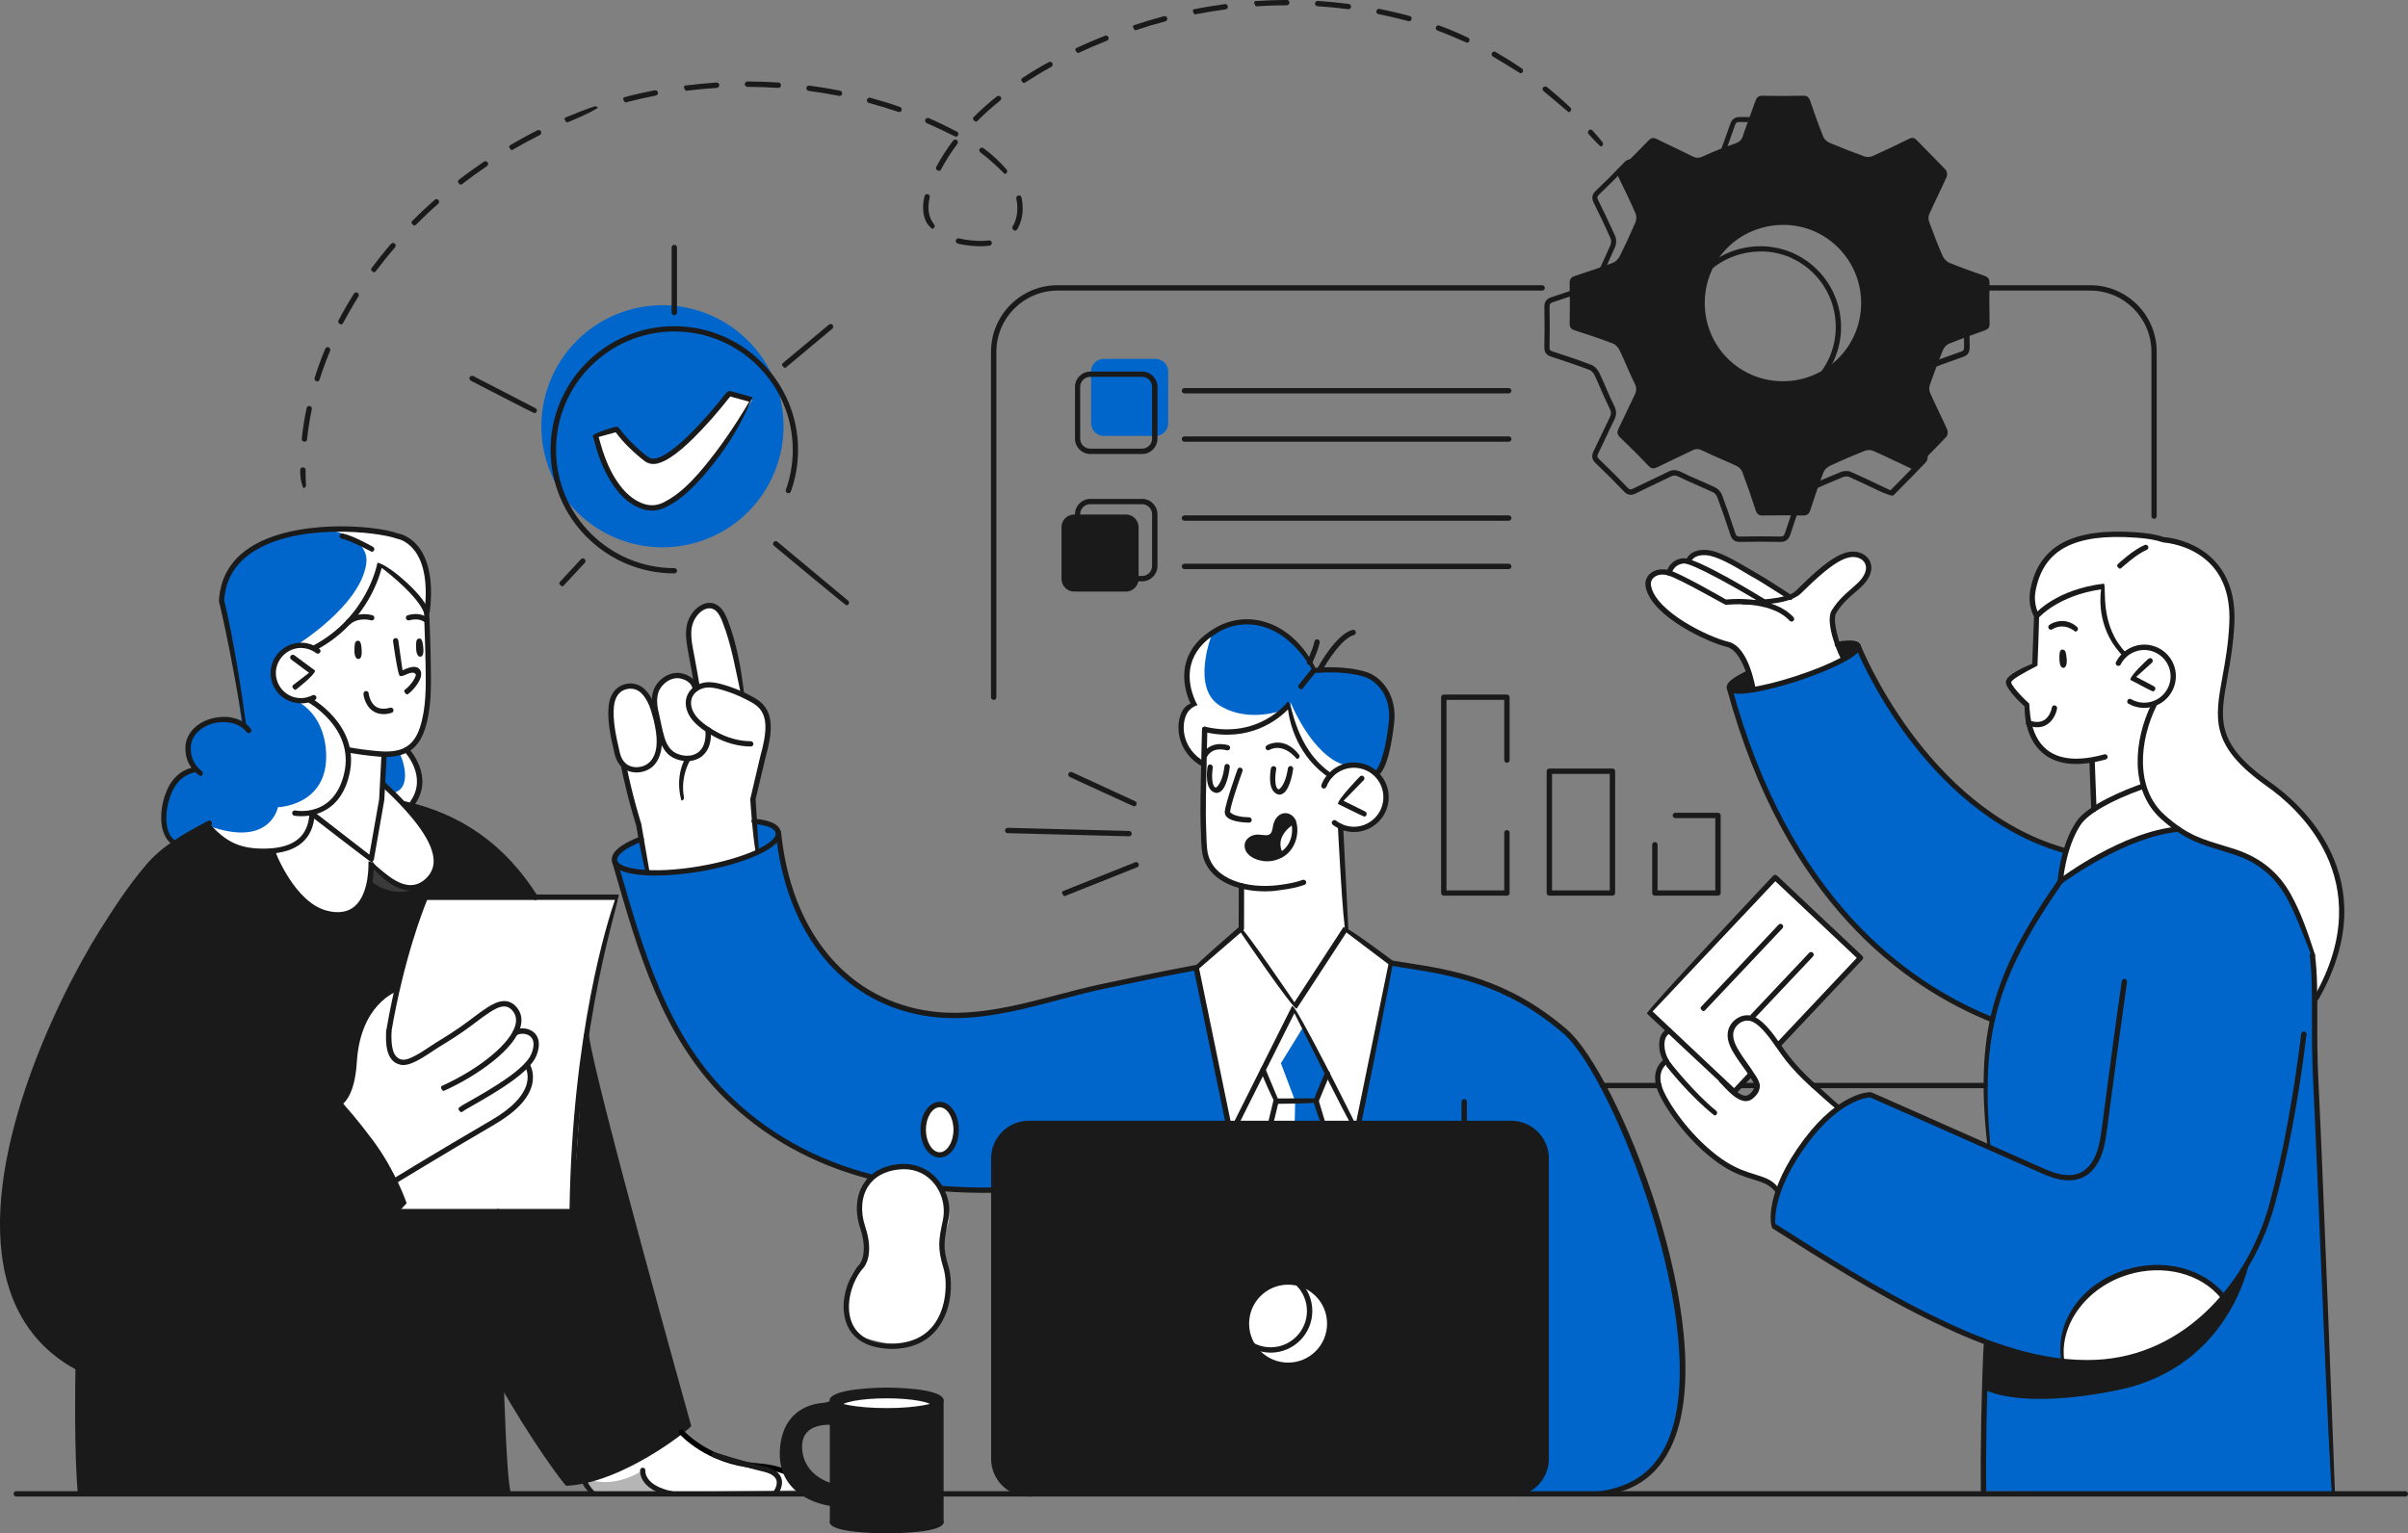 <?xml version="1.0" encoding="utf-8"?>
<!-- Generator: Adobe Illustrator 28.1.0, SVG Export Plug-In . SVG Version: 6.00 Build 0)  -->
<svg version="1.1" id="Camada_1" xmlns="http://www.w3.org/2000/svg" xmlns:xlink="http://www.w3.org/1999/xlink" x="0px" y="0px"
	 viewBox="0 0 251.44 160.15" style="enable-background:new 0 0 251.44 160.15;" xml:space="preserve">
<rect x="0" y="0" width="251.44" height="160.15" fill="#808080" stroke="none"/>
<style type="text/css">
	.st0{fill:#0066CC;}
	.st1{fill:#FFFFFF;}
	.st2{fill:#1A1A1A;}
	.st3{fill:#3A3A3A;}
	.st4{fill:#B5B5B5;}
</style>
<g>
	
		<ellipse transform="matrix(0.924 -0.383 0.383 0.924 -11.781 29.852)" class="st0" cx="69.15" cy="44.54" rx="12.64" ry="12.64"/>
	<path class="st1" d="M212.66,64.82l-0.19,4.72c0,0-2.77,1.46-2.74,1.69c0.03,0.23,1.95,2.6,1.95,2.6s0.09,5.12,3.73,5.57
		c0,0,2.39,0.2,2.95,0l0.17,5.13c0,0,3.76-2.27,5.13-2.37c0,0-0.47-3.33,0.11-5.55c0.57-2.21,1.1-3.12,1.1-3.12s2.32-0.98,2.04-3.02
		c-0.28-2.04-1.98-2.87-2.7-2.86c-0.72,0.01-2.5,0.8-2.5,0.8s-1.29-1.71-1.78-3.27c-0.49-1.56-0.22-3.91-0.22-3.91
		s-2.07,0.27-4.42,1.31c-2.35,1.04-2.63,1.79-2.63,1.79L212.66,64.82z"/>
	<path class="st2" d="M92.46,145.22c-4.82,0.05-5.53,0.97-5.53,0.97c-0.07,0.39-3.83,0.51-4.78,3.25c-0.96,2.74,0.37,5.42,1.31,6.21
		c0.94,0.8,3.34,1.37,3.34,1.37l0.13,1.95c0,0,1.87,0.97,6,0.89c4.13-0.08,5.32-0.67,5.32-0.67v-12.92
		C98.25,146.28,97.27,145.17,92.46,145.22z M83.56,151.24c0.13-2.87,1.51-2.42,3.3-2.7l0.07,6.7
		C86.93,155.24,83.43,154.15,83.56,151.24z"/>
	<path class="st2" d="M21.85,85.79c0,0-4.88,3.09-5.7,3.98c-0.81,0.89-4.75,6.35-8.02,11.95c-3.27,5.6-6.54,15.18-7.12,19.13
		c-0.58,3.95-1.58,11.04,1.31,16.23c2.89,5.19,5.84,5.9,5.84,5.9v12.99l44.96,0.06c0,0-0.99-9-0.55-11.27l6.55,10.15
		c0,0,4.18-0.55,7.58-2.53s5.2-3.37,5.2-3.37l-10.58-40.14c0,0-4.16-13.58-6.66-16.94c-2.5-3.36-5.26-6.65-14.79-8.58L21.85,85.79z"
		/>
	<path class="st2" d="M157.79,156.03h-50.36c-2.03,0-3.67-1.64-3.67-3.67V121c0-2.03,1.64-3.67,3.67-3.67h50.36
		c2.03,0,3.67,1.64,3.67,3.67v31.36C161.46,154.39,159.81,156.03,157.79,156.03z"/>
	<path class="st0" d="M124.91,101.07l3.35,16.27l-20.85,0.1c0,0-3.25,0.45-3.65,3.2v3.5c0,0-7.62,0.88-15.38-1.99
		c-7.76-2.87-12.38-6.62-15.78-11.51c-3.4-4.89-5.13-10.1-5.6-11.5c-0.47-1.4-2.74-8.97-2.74-8.97s2.36,1.9,9.21,0.53
		c6.84-1.37,7.87-3.41,7.87-3.41s0.77,8.14,4.93,12.62c4.16,4.47,8.9,7.02,18.06,5.8c0,0,8.17-2.12,11.78-2.87
		C119.69,102.09,124.91,101.07,124.91,101.07z"/>
	<path class="st1" d="M44.61,63.81c0,0,0.02,7.83,0.05,9.26c0.03,1.43-0.56,5.79-4.32,5.77l-0.47,4.5l-1.06,6.19l-6.07-4.71
		c0,0,3.41-0.78,3.61-4.76c0.2-3.98-3.77-6.99-3.77-6.99S29,73.78,28.53,70.3c0,0,0.05-2.21,2.05-2.65c2-0.44,2.16,0.08,2.16,0.08
		s2.74-1.32,4.13-3.29c1.39-1.97,2.68-4.11,2.92-5.53c0,0,2.2,1.72,3.02,2.63C43.62,62.44,44.61,63.81,44.61,63.81z"/>
	<path class="st1" d="M125.79,76.19c0,0-0.19,7.72-0.14,9.46c0.05,1.74-0.57,5.96,3.98,6.88l-0.01,4.47l5.41,8.01l5.49-8.01
		l-0.54-10.68c0,0,4.62,1.54,4.71-3.54c0,0,0.26-2.34-3.35-2.91c0,0-1.54-0.01-2.46,1.15c0,0-1.6-0.62-3-3.43
		c-1.39-2.81-1.19-4.15-1.19-4.15s-1.87,2.32-4.28,2.66C128.01,76.43,125.79,76.19,125.79,76.19z"/>
	<path class="st0" d="M125.68,79.82l0.11-3.63c0,0,2.64,0.58,4.4,0s4.54-2.53,4.54-2.53s0.73,5.64,4.17,7.37
		c0,0,0.76-1.38,2.28-1.11c1.52,0.27,2.6,0.8,2.6,0.8s1.3-1.81,1.46-4.77c0.16-2.96-0.76-4.84-2.14-5.28
		c-1.38-0.44-5.74-0.65-5.74-0.65s-2.62-4.39-5.38-4.81c-2.76-0.42-4.83,0.31-6.29,1.59c-1.46,1.28-2.47,4.16-0.97,6.84
		c0,0-1.28,0.34-1.38,2.19C123.23,77.67,125.23,79.81,125.68,79.82z"/>
	<path class="st0" d="M66.93,87.5l0.63,3.67c0,0-3.33-0.09-3.38-1.26C64.13,88.75,66.93,87.5,66.93,87.5z"/>
	<path class="st0" d="M78.91,85.8v3.3c0,0,2.7-1.61,2.39-2.35C80.98,86.01,78.91,85.8,78.91,85.8z"/>
	<path class="st2" d="M135.03,85.79c-0.09,0.06-1.03,0.57-1.4,1.46c-0.37,0.89,0.1,2.06,0.1,2.06s-0.44,0.67-1.58,0.36
		c-1.14-0.31-1.81-0.53-1.72-1.24c0.09-0.7,0.11-0.84,0.91-0.88c0.79-0.04,1.53,0.15,1.7-0.57s0.21-1.7,0.96-1.75
		C134.76,85.17,135.03,85.79,135.03,85.79z"/>
	<path class="st2" d="M182.61,70.3c0.01,0.04,0.42,1.74,0.42,1.74s-2.33,0.2-2.43-0.22C180.49,71.4,182.61,70.3,182.61,70.3z"/>
	<path class="st2" d="M191.85,67.31l0.5,1.52c0,0,2.08-0.95,1.64-1.4C193.55,66.98,191.85,67.31,191.85,67.31z"/>
	<path class="st1" d="M92.59,146.05c-2.67,0-4.83,0.41-4.83,0.91l4.83,0.39l4.83-0.39C97.42,146.46,95.26,146.05,92.59,146.05z"/>
	<path class="st1" d="M77.38,72.25c0,0-0.47-5.07-1.35-6.75c-0.88-1.68-1.24-2.61-2.11-2.24c-0.88,0.38-2.09,1.11-2.01,2.59
		c0.08,1.48,0.95,5.95,0.95,5.95s-1.33-1.57-2.77-1.14c-1.43,0.43-1.74,2.72-1.74,2.72s-1.48-2.02-3.1-1.73
		c-1.61,0.29-1.61,3.26-1.24,5c0.37,1.74,0.33,2.84,1.09,3.26l1.48,5.88l0.97,5.39c0,0,3.35,0.03,5.57-0.43
		c2.22-0.46,5.78-1.64,5.78-1.64l-0.26-5.8c0,0,1.53-5.62,1.47-7.04C80.05,74.83,80.87,74.01,77.38,72.25z"/>
	<path class="st1" d="M71.32,149.75c0,0,1.63,1.64,3.7,2.34c2.07,0.71,6.95,1.48,6.95,1.48l1.48,2.08l-21.57,0.32l-0.9-1.32
		c0,0,4.01-1.14,6.51-2.7C69.99,150.39,71.32,149.75,71.32,149.75z"/>
	<path class="st1" d="M192.35,68.83c0,0-1.05-3.27-1.02-4.14c0.02-0.87,1.07-2.02,1.88-2.73c0.81-0.71,2.7-2.35,1.54-3.56
		c-1.16-1.21-3.48,0.39-5.06,1.65c-1.58,1.27-2.41,2.58-2.77,2.34c-0.36-0.23-6-3.71-6.77-4.05c-0.78-0.33-3.28-1.26-4.02,0.28
		c0,0-1.71,0.17-1.8,1.02c0,0-1.63-0.04-2.18,0.96c-0.55,1,1.18,3.51,4.1,4.91c2.92,1.4,3.95,1.56,4.45,1.9
		c0.5,0.34,1.95,1.89,2.32,4.48c0,0,2.29-0.18,4.66-1.04C190.06,70,192.35,68.83,192.35,68.83z"/>
	<path class="st1" d="M186.69,110.57c-0.21-0.29-0.52-0.81-0.91-1.39l8.49-9.13l-8.91-8.4l-13.2,14l2.04,2.08
		c-0.27,0.27-1.08,1.29-0.22,3.1c0,0-1.51,1.19-0.46,3.4c1.05,2.21,4.11,6.07,5.83,6.86c0,0,1.43,1.54,2.88,1.54
		c1.44,0,3.1,1.16,3.29,1.74c0,0,1.22-2.78,2.7-4.72c1.48-1.94,3.66-4.03,3.66-4.03S187.46,111.63,186.69,110.57z M182.34,114.71
		c-0.22-0.04-0.62-0.31-1.09-0.66l1.74-1.87c0.12,0.19,0.2,0.35,0.22,0.48C183.43,113.79,182.86,114.81,182.34,114.71z"/>
	<polygon class="st1" points="135.17,105.21 129.62,96.99 124.91,101.07 128.26,117.34 129.1,117.34 132.68,117.34 133.24,115.01 
		131.75,112.03 	"/>
	<polygon class="st1" points="140.52,96.99 135.17,105.21 138.62,112.17 137.42,115 138.12,117.34 141.19,117.34 141.86,117.34 
		145.29,100.6 	"/>
	<polygon class="st0" points="131.75,112.03 133.24,115.01 132.68,117.34 138.12,117.34 137.42,115 138.62,112.17 135.17,105.21 	
		"/>
	<path class="st1" d="M138.57,138.25c0,2.25-1.82,4.07-4.07,4.07c-2.25,0-4.07-1.82-4.07-4.07c0-2.25,1.82-4.07,4.07-4.07
		C136.75,134.18,138.57,136,138.57,138.25z"/>
	<path class="st0" d="M193.99,67.43c0,0,7.39,18.47,21.82,21.24l-0.68,3.39c0,0,6.38-4.76,12.32-5.39c0,0,3.67,1.39,7.13,2.77
		c3.45,1.37,5.7,6.23,6.93,10.33c0,0,0.34,13.6,0.52,17.91c0.18,4.3,1.51,38.35,1.51,38.35l-36.44-0.28l0.31-15.57
		c0,0-6.4-2.52-11.74-5.71c-5.34-3.19-10.59-6.5-10.59-6.5s0.07-4.32,3.28-8.69c3.21-4.37,6.74-4.84,6.74-4.84l12.43,5.2
		c0,0-0.62-8.56,0.45-12.93c0,0-9.56-4.86-14.9-10.49c-5.59-5.89-10.29-16.12-11.09-19.66c-0.79-3.54-1.34-4.37-1.34-4.37
		s3.38-0.15,6.25-1.08C189.8,70.17,192.97,69.06,193.99,67.43z"/>
	<path class="st1" d="M98.11,115.36c0,0-1.68,0.45-1.72,2.63c-0.04,2.18,1.25,2.73,1.72,2.63c0.47-0.1,1.84-0.81,1.72-2.63
		C99.72,116.17,98.88,115.5,98.11,115.36z"/>
	<path class="st1" d="M94.26,121.68c0,0-3.24,0.27-4.15,2.67c-0.91,2.41,0.7,4.04,0.43,5.67c-0.26,1.63-0.24,1.47-1.29,2.68
		c-1.05,1.21-1.85,6.26,0.86,7c2.71,0.74,4.15,1.1,6.15,0c2-1.11,2.8-3.21,2.82-5.47c0.02-2.27-0.74-2.81-0.61-4.37
		c0.12-1.56,1.24-2.49,0.25-4.88C97.73,122.6,96.47,121.66,94.26,121.68z"/>
	<path class="st1" d="M41.46,103.39l2.96-9.67h20.17c0,0-3.44,10.76-3.76,17.13c-0.32,6.36-1.1,15.7-1.1,15.7h-18.1l0.55-0.92
		l-1.16-2.28l-0.91-15.67L41.46,103.39z"/>
	<path class="st0" d="M145.29,100.6l-3.43,16.74h15.62c0,0,3.97-0.23,3.97,4.12c0,4.35-0.08,31.38-0.08,31.38s-0.87,2.79-2.8,3.13
		l8.95-0.1c0,0,3-0.1,4.58-1.97c1.58-1.87,3.72-5.39,3.57-9.8c-0.15-4.41-0.96-13.23-3.95-20.57c-2.99-7.35-5.25-12.71-7.65-15.14
		c-2.4-2.43-6.07-4.66-8.75-5.53C152.64,101.99,145.29,100.6,145.29,100.6z"/>
	<path class="st2" d="M207.74,29.57c0.01-0.45-0.16-0.64-0.57-0.78c-1.22-0.42-2.45-0.86-3.64-1.35c-0.28-0.12-0.56-0.43-0.69-0.72
		c-0.5-1.16-0.96-2.35-1.4-3.54c-0.09-0.23-0.1-0.57,0-0.79c0.59-1.32,1.24-2.61,1.83-3.92c0.09-0.2,0.04-0.58-0.1-0.73
		c-0.99-1.05-2.03-2.06-3.03-3.1c-0.27-0.28-0.48-0.3-0.82-0.13c-1.25,0.62-2.51,1.22-3.78,1.79c-0.25,0.11-0.61,0.13-0.86,0.04
		c-1.22-0.44-2.42-0.91-3.61-1.41c-0.27-0.12-0.58-0.37-0.68-0.63c-0.49-1.22-0.94-2.47-1.36-3.72c-0.14-0.4-0.3-0.6-0.77-0.58
		c-1.4,0.03-2.79,0.03-4.19,0c-0.46-0.01-0.64,0.17-0.78,0.57c-0.42,1.22-0.9,2.43-1.31,3.66c-0.14,0.42-0.36,0.6-0.78,0.75
		c-1.15,0.4-2.29,0.85-3.4,1.36c-0.41,0.19-0.7,0.18-1.08-0.01c-1.22-0.62-2.47-1.18-3.7-1.8c-0.37-0.18-0.6-0.15-0.89,0.15
		c-0.97,1.01-1.95,2-2.96,2.96c-0.34,0.32-0.31,0.57-0.13,0.95c0.61,1.23,1.2,2.46,1.75,3.72c0.11,0.26,0.09,0.65-0.02,0.91
		c-0.51,1.19-1.05,2.36-1.63,3.52c-0.14,0.28-0.42,0.59-0.71,0.7c-1.3,0.5-2.63,0.94-3.95,1.37c-0.4,0.13-0.59,0.31-0.58,0.77
		c0.03,1.4,0.03,2.79,0,4.19c-0.01,0.41,0.13,0.6,0.52,0.73c1.35,0.43,2.7,0.88,4.02,1.39c0.28,0.11,0.55,0.43,0.69,0.72
		c0.54,1.12,0.98,2.29,1.54,3.4c0.23,0.45,0.24,0.78,0.03,1.22c-0.58,1.16-1.11,2.35-1.68,3.51c-0.19,0.38-0.18,0.63,0.15,0.95
		c1.01,0.96,2,1.95,2.96,2.96c0.32,0.34,0.57,0.32,0.94,0.14c1.21-0.6,2.43-1.15,3.64-1.75c0.39-0.19,0.68-0.17,1.08,0.03
		c1.16,0.57,2.37,1.04,3.54,1.6c0.25,0.12,0.5,0.37,0.6,0.62c0.5,1.33,0.96,2.67,1.4,4.02c0.13,0.39,0.32,0.54,0.74,0.53
		c1.4-0.02,2.79-0.03,4.19,0c0.45,0.01,0.63-0.15,0.77-0.57c0.43-1.33,0.88-2.65,1.38-3.95c0.1-0.27,0.39-0.54,0.66-0.66
		c1.19-0.56,2.4-1.08,3.63-1.57c0.25-0.1,0.61-0.12,0.85-0.02c1.43,0.63,2.83,1.32,4.3,2.01c1.15-1.16,2.29-2.3,3.4-3.48
		c0.14-0.15,0.16-0.54,0.07-0.74c-0.57-1.27-1.2-2.52-1.77-3.79c-0.1-0.23-0.14-0.57-0.06-0.81c0.43-1.24,0.89-2.48,1.39-3.7
		c0.11-0.27,0.38-0.56,0.65-0.67c1.22-0.49,2.47-0.94,3.71-1.38c0.39-0.13,0.52-0.33,0.51-0.74
		C207.72,32.36,207.71,30.97,207.74,29.57z M186.16,39.82c-4.52,0-8.16-3.64-8.15-8.18c0-4.56,3.64-8.16,8.24-8.15
		c4.46,0.01,8.09,3.67,8.09,8.17C194.33,36.19,190.69,39.82,186.16,39.82z"/>
	<g>
		<path class="st1" d="M62.17,45.45c0.48-0.13,0.93-0.26,1.37-0.38c0.25-0.07,0.5-0.13,0.75-0.2c1.01,1.2,2.03,2.17,3.14,3.04
			c0.35,0.28,0.73,0.34,1.15,0.24c0.43-0.1,0.81-0.3,1.18-0.54c0.9-0.57,1.69-1.28,2.45-2.03c1.39-1.36,2.65-2.83,3.84-4.36
			c0.99,0.13,1.73,0.33,2.48,0.54c-1.38,2.61-2.96,4.98-4.79,7.18c-0.92,1.11-1.9,2.17-3.07,3.03c-0.38,0.27-0.78,0.51-1.19,0.73
			c-0.9,0.47-1.81,0.46-2.73,0.04c-0.9-0.41-1.61-1.05-2.2-1.83c-0.85-1.12-1.42-2.39-1.86-3.72
			C62.49,46.62,62.34,46.05,62.17,45.45z"/>
	</g>
	<path class="st0" d="M18.08,87.98c0,0-1.74-1.58-0.66-4.63c1.09-3.05,2.82-2.94,2.82-2.94s-1.45-2.68,0.18-4.12
		c1.63-1.44,4.14-1.25,4.84-0.62c0,0-0.59-4.74-1.25-8.75c-0.66-4.01-0.88-4.46-0.88-4.46s0.82-5.6,6.14-6.4
		c5.32-0.8,6.96-0.94,9.86-0.59c2.9,0.36,3.82,1.12,4.59,2.18c0.77,1.06,1.42,4.88,0.9,6.16c0,0-1.91-3.53-4.83-4.91
		c0,0-0.66,4.66-6.89,8.74c0,0-2.46-1.11-3.97,1.19c-1.5,2.3,0.51,4.71,3.31,4.24c0,0,4.58,2.53,4.11,6.42
		c-0.47,3.89-2.43,4.77-3.77,5.49c0,0-0.13,3.51-3.85,3.86c-3.72,0.35-6.52-1.43-7.13-2.73L18.08,87.98z"/>
	<path class="st0" d="M40.12,78.85l-0.28,4.67l3.06,0.34c0,0,1.17-0.93,0.81-2.77c-0.36-1.85-1.2-2.72-1.2-2.72L40.12,78.85z"/>
	<path class="st1" d="M221.85,68.41c0,0-2.93-2.78-2.11-7.17c0,0-5.17,0.85-7.05,3.1c0,0-1.16-1.86,0.27-4.73
		c1.43-2.87,3.48-3.33,6.06-3.78c2.58-0.45,6.9,0.58,6.9,0.58s4.92,0.7,6.44,4.34c1.51,3.64,0.02,9.21-0.22,11.19
		c-0.24,1.98-0.63,5.7,2.4,8.1c3.03,2.39,6.49,4.82,7.82,7.61c1.33,2.79,4.05,7.69-0.46,16.59l-0.38-4.45c0,0-1.98-7.43-5.23-9.18
		c0,0-1.08-1-4.7-2.16c-3.62-1.16-6.64-2.82-7.52-5.67c-0.88-2.85-0.52-5.73-0.2-6.33c0.32-0.6,0.92-2.9,0.92-2.9
		s2.41-0.81,2.15-3.06c-0.26-2.25-2.14-2.99-2.87-2.97C223.33,67.52,221.85,68.41,221.85,68.41z"/>
	<path class="st1" d="M35.68,115.04c0,0,0.99-0.71,1.2-2.87c0.2-2.16,0.47-7.19,4.59-8.78l-0.87,4.37c0,0-0.29,2.79,1.04,3.1
		c1.33,0.31,6.22-3.07,7.41-3.97c1.2-0.89,2.93-2.8,4.47-1.72c1.54,1.08,0.2,2.84,0.2,2.84s1.36-0.5,2.1,0.34
		c0.74,0.84-0.81,2.87-0.81,2.87s1.15,1.71-0.29,3.23c-1.44,1.53-13.53,8.89-13.53,8.89L35.68,115.04z"/>
	<path class="st1" d="M215.21,91.65c0,0,0.09-5.39,3.33-7.12c3.25-1.74,5.25-2.56,5.25-2.56s1.12,3.37,3.66,4.71
		c0,0-3.67,0.32-6.69,1.86C217.75,90.08,215.21,91.65,215.21,91.65z"/>
	<path class="st2" d="M235.01,131.2c0,0-1.74,11.53-13.92,14c-10.37,2.11-13.92-0.09-13.92-0.09l0.26-4.93c0,0,8.32,3.26,13.64,1.88
		C226.37,140.67,231.85,138.29,235.01,131.2z"/>
	<path class="st0" d="M120.66,45.53h-5.41c-0.73,0-1.32-0.6-1.32-1.32v-5.41c0-0.73,0.59-1.32,1.32-1.32h5.41
		c0.73,0,1.32,0.59,1.32,1.32v5.41C121.98,44.93,121.39,45.53,120.66,45.53z"/>
	<path class="st2" d="M117.57,61.79h-5.41c-0.73,0-1.32-0.6-1.32-1.32v-5.41c0-0.73,0.59-1.32,1.32-1.32h5.41
		c0.73,0,1.32,0.59,1.32,1.32v5.41C118.89,61.2,118.29,61.79,117.57,61.79z"/>
	<path class="st2" d="M41.17,127.04c0,0-13.27,25.27-33.05,20.69l0.04-4.75c0,0,4.69,2.69,12.38-0.99
		c7.69-3.68,12.42-7.09,15.95-10.44C40.01,128.19,41.17,127.04,41.17,127.04z"/>
	<path class="st1" d="M28.73,88.84c0,0,3.1-0.66,3.49-1.89c0.39-1.24,0.36-1.97,0.36-1.97l6.23,4.98c0,0,0.07,5.47-3.26,5.44
		C32.22,95.36,29.93,93.11,28.73,88.84z"/>
	<path class="st1" d="M40.01,82.01v1.7l-1.26,6.06c0,0,1.45,2.28,3.21,2.71c1.76,0.42,3.11-0.45,3.45-1.34
		c0.34-0.89,0.55-1.87-0.29-3.38C44.27,86.24,40.01,82.01,40.01,82.01z"/>
	<path class="st3" d="M38.62,91.95c0,0,1.98,1.84,4.52,0.96c0,0-3.29-0.46-4.31-2.95L38.62,91.95z"/>
	<path class="st1" d="M222.12,132.87c-4.59,1.4-7.48,5.5-6.82,9.45c0,0,5.7,0.07,9.49-1.3c3.4-1.23,7.38-5.55,7.38-5.55
		C230.07,132.82,226.06,131.66,222.12,132.87z"/>
	<path class="st4" d="M67.12,153.57c0,0-2.82,1.95-5.68,0.94c-0.11-0.04-0.38,0.29-0.38,0.29l0.83,1.17l7.39-0.05
		C69.28,155.92,66.89,154.5,67.12,153.57z"/>
	<path class="st1" d="M127.39,73.71c-3.01-1.84-0.93-7.25-0.81-7.57c-0.32,0.2-0.63,0.42-0.91,0.66c-1.46,1.28-2.47,4.16-0.97,6.84
		c0,0-1.28,0.34-1.38,2.18c-0.1,1.84,1.9,3.99,2.35,4l0.11-3.63c0,0,2.64,0.58,4.4,0c1.08-0.36,2.54-1.23,3.51-1.85
		C133.91,74.08,130.5,75.6,127.39,73.71z"/>
	<path class="st1" d="M140.41,79.91c-3.43-0.98-5.66-6.57-5.66-6.57c-0.03,0.31,0.7,5.95,4.14,7.68
		C138.89,81.02,139.4,80.1,140.41,79.91C140.41,79.91,140.41,79.91,140.41,79.91z"/>
	<path class="st1" d="M39.13,55.47c-1.62-0.2-2.84-0.24-4.53-0.1c2.13,0.58,3.92,1.63,3.64,3.53c-0.63,4.4-7.3,8.5-7.3,8.5
		c1.09-0.15,1.96,0.24,1.96,0.24c6.24-4.08,6.89-8.74,6.89-8.74c2.92,1.38,4.83,4.91,4.83,4.91c0.52-1.28-0.13-5.11-0.9-6.16
		C42.95,56.59,42.02,55.83,39.13,55.47z"/>
	<g>
		<path class="st1" d="M32.38,73.16l-1.45,0.04c0,0,2.9,1.17,3.12,5.38c0.29,5.58-5.03,5.73-5.03,5.73s-0.78,4.3-7.28,1.93
			c0.61,1.26,3.36,2.95,7,2.6c3.72-0.35,3.85-3.86,3.85-3.86c1.33-0.72,3.3-1.6,3.77-5.49C36.77,76,33.13,73.61,32.38,73.16z"/>
	</g>
	<path class="st1" d="M42.9,83.86c0,0,1.17-0.93,0.81-2.77c-0.36-1.85-1.2-2.72-1.2-2.72l-0.88,0.18c0.18,0.05,1.66,3.62-0.48,4.25
		c-0.54,0.16-0.84,0.44-0.99,0.77L42.9,83.86z"/>
	<polygon class="st1" points="136.14,107.17 133.75,111.05 135.24,115 135.19,117.34 132.68,117.34 133.24,115.01 131.75,111.76 
		135.17,105.21 	"/>
	<g>
		<g>
			<path class="st2" d="M111.12,93.6c-0.31-0.32-0.25-0.48-0.1-0.54l7.52-3c0.14-0.05,0.3,0.01,0.36,0.16
				c0.06,0.14-0.01,0.3-0.16,0.36l-7.52,3C111.19,93.59,111.16,93.6,111.12,93.6z"/>
		</g>
		<g>
			<path class="st2" d="M117.9,87.35c-0.01,0-12.69-0.33-12.69-0.33c-0.15,0-0.27-0.13-0.27-0.29c0-0.15,0.16-0.26,0.28-0.27
				l12.68,0.33c0.15,0,0.27,0.13,0.27,0.28C118.18,87.23,118.05,87.35,117.9,87.35z"/>
		</g>
		<g>
			<path class="st2" d="M118.4,84.22c-0.12-0.03-6.69-3.06-6.69-3.06c-0.14-0.06-0.2-0.23-0.14-0.37c0.06-0.14,0.23-0.2,0.37-0.14
				l6.58,3.03c0.14,0.06,0.2,0.23,0.14,0.37C118.61,84.16,118.51,84.22,118.4,84.22z"/>
		</g>
	</g>
	<g>
		<path class="st2" d="M18.23,88.36c-1.76-0.98-1.55-3.67-1.02-5.25c0.56-1.66,1.53-2.63,2.97-2.97c0.16-0.04,0.3,0.06,0.33,0.21
			c0.04,0.15-0.06,0.3-0.21,0.33c-1.24,0.29-2.08,1.15-2.57,2.61c-0.46,1.36-0.69,3.79,0.64,4.56c0.13,0.08,0.18,0.25,0.1,0.38
			C18.42,88.31,18.32,88.36,18.23,88.36z"/>
	</g>
	<g>
		<path class="st2" d="M25.42,76.05c-1.41-8.69-2.55-13.21-2.56-13.25c0.12-2.4,1.18-4.24,3.14-5.55c4.54-3.06,13.09-2.45,15.6-1.52
			c0.11,0.01,4.14,0.67,3.29,8.12c-0.02,0.15-0.16,0.26-0.31,0.25c-0.15-0.02-0.26-0.15-0.24-0.31c0.79-6.88-2.73-7.5-2.88-7.52
			c-2-0.74-10.5-1.69-15.15,1.44c-1.8,1.21-2.77,2.89-2.9,5c0.12,0.48,1.21,4.99,2.29,13.03c0.02,0.15-0.09,0.29-0.24,0.31
			C25.44,76.05,25.43,76.05,25.42,76.05z"/>
	</g>
	<g>
		<path class="st2" d="M27.4,89.2c-2.57,0-4.19-0.8-6.01-2.9c-0.1-0.12-0.09-0.29,0.03-0.39c0.11-0.1,0.29-0.09,0.39,0.03
			c1.84,2.12,3.41,2.77,6.1,2.69c2.84-0.11,4.28-1.31,4.4-3.67c0.01-0.15,0.15-0.24,0.29-0.26c0.15,0.01,0.27,0.14,0.26,0.29
			c-0.14,2.66-1.8,4.07-4.93,4.19C27.75,89.19,27.57,89.2,27.4,89.2z"/>
	</g>
	<g>
		<path class="st2" d="M99.65,106.34c-1.1,0-2.19-0.09-3.29-0.28c-8.55-1.52-14.29-8.65-15.35-19.06c-0.02-0.15,0.09-0.29,0.25-0.3
			c0.15-0.03,0.29,0.09,0.3,0.25c1.04,10.15,6.61,17.09,14.9,18.56c4.68,0.84,9.42-0.41,14.01-1.61c1.48-0.39,3.01-0.79,4.5-1.11
			c2.69-0.58,6.25-1.32,9.89-2c0.15-0.02,0.29,0.07,0.32,0.22c0.03,0.15-0.07,0.3-0.22,0.32c-3.63,0.67-7.19,1.42-9.88,1.99
			c-1.47,0.32-3,0.71-4.47,1.1C107.03,105.38,103.34,106.34,99.65,106.34z"/>
	</g>
	<g>
		<path class="st2" d="M185.92,56.6c-1.29-0.03-2.66-0.03-4.22,0c-0.54,0.01-0.84-0.2-1.01-0.72c-0.51-1.57-0.96-2.84-1.4-4.01
			c-0.06-0.17-0.26-0.38-0.45-0.47c-0.52-0.24-1.04-0.47-1.56-0.7c-0.65-0.28-1.33-0.58-1.98-0.9c-0.33-0.16-0.54-0.18-0.83-0.03
			c-0.61,0.3-1.23,0.6-1.85,0.89c-0.59,0.28-1.19,0.56-1.78,0.86c-0.38,0.19-0.8,0.3-1.27-0.19c-0.91-0.96-1.88-1.93-2.95-2.95
			c-0.4-0.38-0.46-0.76-0.21-1.27c0.27-0.56,0.54-1.12,0.8-1.68c0.29-0.61,0.58-1.22,0.88-1.83c0.17-0.35,0.17-0.59-0.03-0.97
			c-0.31-0.62-0.6-1.28-0.87-1.9c-0.22-0.51-0.43-1.01-0.67-1.51c-0.12-0.27-0.35-0.51-0.54-0.58c-1.39-0.53-2.81-1-4.01-1.39
			c-0.51-0.16-0.72-0.46-0.71-1c0.03-1.56,0.03-2.93,0-4.18c-0.02-0.69,0.38-0.91,0.77-1.04c1.25-0.41,2.6-0.86,3.94-1.36
			c0.2-0.08,0.43-0.31,0.56-0.56c0.58-1.16,1.12-2.34,1.63-3.51c0.09-0.21,0.1-0.51,0.02-0.68c-0.6-1.37-1.25-2.7-1.75-3.71
			c-0.19-0.39-0.3-0.81,0.19-1.27c0.93-0.88,1.89-1.84,2.95-2.95c0.37-0.39,0.73-0.45,1.21-0.21c0.59,0.29,1.18,0.58,1.77,0.86
			c0.64,0.31,1.29,0.61,1.92,0.93c0.31,0.16,0.5,0.16,0.84,0.01c1.08-0.5,2.24-0.96,3.43-1.37c0.36-0.13,0.5-0.26,0.61-0.57
			c0.21-0.63,0.44-1.25,0.67-1.87c0.22-0.6,0.44-1.19,0.64-1.79c0.13-0.38,0.35-0.76,1.01-0.76c1.54,0.03,2.91,0.03,4.22,0
			c0.68,0,0.9,0.37,1.04,0.77c0.51,1.5,0.93,2.65,1.36,3.7c0.07,0.17,0.3,0.38,0.53,0.48c1.15,0.49,2.36,0.96,3.6,1.41
			c0.18,0.06,0.47,0.05,0.66-0.03c1.15-0.52,2.38-1.1,3.77-1.79c0.46-0.23,0.8-0.17,1.14,0.19c0.43,0.45,0.87,0.89,1.3,1.33
			c0.58,0.59,1.16,1.17,1.73,1.78c0.23,0.25,0.27,0.76,0.15,1.03c-0.3,0.68-0.63,1.36-0.95,2.04c-0.3,0.63-0.6,1.25-0.88,1.88
			c-0.06,0.14-0.06,0.4,0.01,0.58c0.53,1.43,0.96,2.52,1.39,3.53c0.1,0.24,0.33,0.49,0.54,0.57c1.3,0.53,2.62,1,3.63,1.35
			c0.54,0.19,0.77,0.5,0.76,1.05c-0.03,1.31-0.03,2.68,0,4.18c0.01,0.54-0.2,0.84-0.7,1.01c-1.46,0.51-2.64,0.94-3.7,1.37
			c-0.19,0.08-0.41,0.3-0.5,0.51c-0.47,1.14-0.92,2.34-1.38,3.68c-0.06,0.16-0.04,0.42,0.05,0.6c0.27,0.6,0.55,1.19,0.83,1.78
			c0.32,0.67,0.64,1.33,0.94,2.01c0.13,0.29,0.11,0.81-0.12,1.05c-0.84,0.89-1.71,1.78-2.56,2.63l-0.84,0.85
			c-0.32,0.06-1.39-0.45-1.39-0.45c-1.09-0.52-2.15-1.02-3.22-1.5c-0.16-0.07-0.44-0.06-0.64,0.02c-1.3,0.53-2.48,1.04-3.61,1.57
			c-0.22,0.1-0.45,0.33-0.52,0.51c-0.47,1.23-0.92,2.52-1.37,3.93C186.74,56.38,186.45,56.6,185.92,56.6z M183.86,56.02
			c0.71,0,1.39,0.01,2.03,0.02c0.27,0,0.39-0.06,0.5-0.38c0.46-1.43,0.91-2.72,1.38-3.96c0.14-0.37,0.5-0.68,0.8-0.82
			c1.14-0.53,2.33-1.05,3.64-1.58c0.28-0.11,0.73-0.17,1.07-0.01c1.08,0.48,2.14,0.98,3.23,1.5l0.89,0.42l0.7-0.71
			c0.84-0.85,1.72-1.74,2.55-2.62c0.04-0.06,0.07-0.31,0.01-0.44c-0.3-0.67-0.61-1.33-0.93-2c-0.28-0.59-0.57-1.19-0.84-1.79
			c-0.14-0.31-0.17-0.72-0.06-1.01c0.47-1.35,0.93-2.57,1.4-3.71c0.14-0.35,0.47-0.69,0.8-0.82c1.07-0.43,2.26-0.87,3.73-1.38
			c0.27-0.09,0.33-0.18,0.33-0.48c-0.03-1.51-0.03-2.88,0-4.2c0.01-0.31-0.07-0.4-0.39-0.51c-1.01-0.35-2.35-0.82-3.66-1.36
			c-0.39-0.16-0.7-0.55-0.84-0.86c-0.44-1.02-0.87-2.11-1.4-3.56c-0.1-0.27-0.13-0.68,0.01-1c0.29-0.64,0.59-1.26,0.88-1.89
			c0.32-0.67,0.64-1.35,0.94-2.03c0.05-0.1,0.01-0.37-0.05-0.43c-0.56-0.6-1.14-1.18-1.72-1.77c-0.44-0.44-0.88-0.89-1.31-1.34
			c-0.18-0.19-0.25-0.2-0.5-0.08c-1.39,0.69-2.63,1.28-3.79,1.8c-0.32,0.14-0.75,0.16-1.07,0.05c-1.25-0.45-2.47-0.93-3.63-1.42
			c-0.31-0.13-0.69-0.43-0.83-0.78c-0.43-1.06-0.85-2.22-1.37-3.73c-0.12-0.33-0.22-0.4-0.5-0.4c-1.32,0.03-2.69,0.03-4.2,0
			c-0.33,0-0.4,0.06-0.51,0.39c-0.21,0.6-0.43,1.2-0.64,1.8c-0.23,0.62-0.45,1.23-0.67,1.86c-0.16,0.48-0.43,0.74-0.95,0.92
			c-1.17,0.41-2.31,0.86-3.38,1.35c-0.48,0.22-0.86,0.22-1.32-0.01c-0.63-0.32-1.27-0.62-1.91-0.93c-0.6-0.29-1.19-0.57-1.78-0.87
			c-0.26-0.13-0.36-0.11-0.56,0.1c-1.06,1.11-2.04,2.08-2.97,2.97c-0.21,0.2-0.23,0.31-0.07,0.63c0.5,1.01,1.15,2.35,1.76,3.73
			c0.14,0.31,0.13,0.78-0.02,1.13c-0.51,1.18-1.06,2.37-1.64,3.54c-0.14,0.29-0.45,0.68-0.85,0.83c-1.35,0.51-2.7,0.96-3.96,1.37
			c-0.32,0.1-0.4,0.2-0.39,0.5c0.03,1.26,0.03,2.63,0,4.2c-0.01,0.29,0.05,0.37,0.33,0.46c1.21,0.39,2.64,0.86,4.04,1.4
			c0.39,0.15,0.7,0.56,0.84,0.86c0.24,0.5,0.46,1.01,0.68,1.52c0.27,0.62,0.54,1.26,0.85,1.87c0.27,0.54,0.28,0.96,0.03,1.47
			c-0.3,0.6-0.59,1.21-0.87,1.82c-0.27,0.57-0.53,1.13-0.81,1.69c-0.15,0.29-0.13,0.41,0.09,0.62c1.08,1.03,2.05,2,2.97,2.97
			c0.21,0.22,0.31,0.23,0.62,0.08c0.59-0.29,1.19-0.58,1.79-0.86c0.62-0.29,1.23-0.58,1.84-0.89c0.45-0.22,0.84-0.21,1.33,0.03
			c0.64,0.32,1.31,0.61,1.95,0.89c0.53,0.23,1.06,0.46,1.58,0.71c0.32,0.15,0.62,0.46,0.74,0.78c0.44,1.17,0.89,2.45,1.4,4.03
			c0.09,0.28,0.19,0.33,0.47,0.34C182.45,56.03,183.18,56.02,183.86,56.02z M183.79,42.6c-2.26,0-4.37-0.87-5.96-2.46
			c-1.59-1.59-2.47-3.72-2.47-5.99c0-2.27,0.87-4.39,2.45-5.96c1.6-1.59,3.74-2.47,6.04-2.47c4.64,0.01,8.39,3.8,8.39,8.45
			C192.24,38.82,188.45,42.6,183.79,42.6C183.79,42.6,183.79,42.6,183.79,42.6z M183.86,26.27c-2.15,0-4.16,0.82-5.65,2.3
			c-1.48,1.47-2.29,3.45-2.29,5.57c0,2.12,0.82,4.11,2.3,5.6c1.48,1.48,3.46,2.3,5.57,2.3c4.35,0,7.9-3.53,7.9-7.88
			c0-4.35-3.5-7.89-7.81-7.9C183.87,26.27,183.86,26.27,183.86,26.27z"/>
	</g>
	<g>
		<path class="st2" d="M165.9,156.25c-0.39,0-0.79-0.02-1.21-0.05c-0.15-0.01-0.27-0.15-0.26-0.3c5,0.1,8.18-1.67,9.78-5.53
			c4.73-11.4-5.84-38.02-10.97-42.43c-6.06-5.21-11.72-6.09-16.71-6.87c-0.44-0.07-0.87-0.13-1.29-0.2
			c-0.15-0.02-0.26-0.17-0.23-0.32c0.02-0.15,0.17-0.27,0.32-0.23c0.42,0.07,0.85,0.13,1.29,0.2c5.06,0.79,10.8,1.68,16.99,7
			c5.35,4.6,16.04,31.21,11.12,43.06C173.16,154.35,170.2,156.25,165.9,156.25z"/>
	</g>
	<g>
		<path class="st2" d="M141.86,117.61c-0.21-0.04-0.3-0.18-0.27-0.33l3.39-16.57l-4.39-3.32l-5.19,7.96c-0.46,0-5.84-7.95-5.84-7.95
			l-4.35,3.76l3.32,16.11c0.03,0.15-0.07,0.3-0.22,0.33c-0.16,0.03-0.3-0.07-0.33-0.22l-3.35-16.27c0.09-0.27,4.8-4.34,4.8-4.34
			c0.41,0.05,5.73,7.92,5.73,7.92l5.12-7.86c0.4-0.07,5.17,3.54,5.17,3.54c0.1,0.28-3.32,17.02-3.32,17.02
			C142.11,117.52,141.99,117.61,141.86,117.61z"/>
	</g>
	<g>
		<path class="st2" d="M141.19,117.61c-0.25-0.15-6.03-11.79-6.03-11.79l-5.82,11.63c-0.07,0.14-0.24,0.19-0.37,0.12
			c-0.14-0.07-0.19-0.23-0.12-0.37l6.07-12.13c0.5,0,6.52,12.13,6.52,12.13c0.07,0.14,0.01,0.3-0.12,0.37
			C141.28,117.61,141.23,117.61,141.19,117.61z"/>
	</g>
	<g>
		<path class="st2" d="M133.24,115.29c-0.26-0.17-1.61-3.42-1.61-3.42c-0.06-0.14,0.01-0.3,0.15-0.36c0.14-0.06,0.3,0.01,0.36,0.15
			l1.28,3.07l3.81-0.01l1.12-2.7c0.06-0.14,0.22-0.21,0.36-0.15c0.14,0.06,0.21,0.22,0.15,0.36l-1.19,2.87
			C137.42,115.28,133.24,115.29,133.24,115.29L133.24,115.29z"/>
	</g>
	<g>
		<path class="st2" d="M132.1,93.1c-2.97,0-5.97-1.14-6.54-3.89c-0.12-0.6-0.16-1.88-0.19-3.11l-0.02-0.91
			c-0.04-1.17,0.15-8.7,0.16-9.02c0-0.15,0.13-0.27,0.28-0.27c0.16,0,0.28,0.13,0.28,0.28c0,0.08-0.19,7.83-0.16,8.98l0.02,0.91
			c0.03,1.21,0.06,2.46,0.18,3.01c0.6,2.86,4.23,3.75,7.35,3.37c1.07-0.13,1.89-0.3,2.57-0.55c0.13-0.05,0.3,0.03,0.35,0.17
			c0.05,0.14-0.03,0.3-0.17,0.35c-0.73,0.26-1.58,0.44-2.69,0.57C133.06,93.07,132.58,93.1,132.1,93.1z"/>
	</g>
	<g>
		<path class="st2" d="M140.52,97.27c-0.28-0.26-0.82-10.94-0.82-10.94c-0.01-0.15,0.11-0.28,0.26-0.29c0.16,0,0.29,0.12,0.29,0.26
			l0.54,10.68c0.01,0.15-0.11,0.29-0.26,0.29C140.53,97.27,140.52,97.27,140.52,97.27z"/>
	</g>
	<g>
		<path class="st2" d="M141.38,86.9c-0.78,0-1.55-0.25-2.21-0.75c-0.12-0.09-0.15-0.27-0.05-0.39c0.09-0.12,0.27-0.14,0.39-0.05
			c1.14,0.88,2.71,0.85,3.82-0.07c1.31-1.08,1.5-3.02,0.42-4.33c-1.08-1.31-3.02-1.5-4.33-0.42c-0.42,0.34-0.73,0.79-0.92,1.29
			c-0.05,0.14-0.22,0.22-0.36,0.16c-0.14-0.05-0.21-0.21-0.16-0.36c0.22-0.59,0.6-1.11,1.09-1.52c1.55-1.27,3.84-1.05,5.11,0.5
			c0.62,0.75,0.9,1.69,0.81,2.66c-0.1,0.97-0.56,1.84-1.31,2.45C143.01,86.63,142.2,86.9,141.38,86.9z"/>
	</g>
	<g>
		<path class="st2" d="M12.72,144.09c-2.01,0-3.85-0.44-5.45-1.42c-3.45-2.09-5.7-5.27-6.69-9.44c-2.76-11.64,4.92-28.2,9.89-36.14
			c1.42-2.26,2.98-4.65,4.8-6.78c1.69-1.99,4.02-3.29,6.46-4.57c0.13-0.07,0.3-0.02,0.37,0.12c0.07,0.14,0.02,0.3-0.12,0.37
			c-2.39,1.25-4.66,2.53-6.29,4.44c-1.8,2.11-3.35,4.47-4.75,6.72c-4.93,7.87-12.54,24.26-9.82,35.72c0.95,4.02,3.12,7.08,6.44,9.09
			c8.38,5.08,23.63-4.98,34.31-16.52c-0.24-0.68-1.33-3.49-3.37-6.24c-2.64-3.55-4.47-5.28-4.98-5.74
			c-1.47,0.95-11.9,7.72-17.72,13.4c-0.11,0.11-0.29,0.11-0.39,0c-0.11-0.11-0.1-0.29,0-0.39c6.28-6.14,17.87-13.52,17.99-13.59
			c0.41,0.09,2.37,1.72,5.55,6c2.39,3.22,3.5,6.52,3.51,6.55C33.56,135.51,21.56,144.08,12.72,144.09z"/>
	</g>
	<g>
		<path class="st2" d="M59.12,155.18c-0.26-0.16-3.68-4.74-7.05-10.74c-0.08-0.13-0.03-0.3,0.11-0.38c0.13-0.08,0.3-0.03,0.38,0.11
			c3.05,5.44,6.14,9.7,6.7,10.45c5.12-0.33,11.31-4.93,12.33-5.71c-0.86-3.07-10.1-36.16-10.64-40.69
			c-0.02-0.15,0.09-0.29,0.24-0.31c0.15-0.03,0.29,0.09,0.31,0.24c0.55,4.6,10.58,40.42,10.68,40.79
			c-0.38,0.52-7.26,5.97-13.04,6.25C59.13,155.18,59.12,155.18,59.12,155.18z"/>
	</g>
	<g>
		<path class="st2" d="M55.9,94c-3.5-5.31-7.93-8.47-13.77-9.78c-0.15-0.04-0.24-0.18-0.21-0.33c0.03-0.15,0.18-0.24,0.33-0.21
			c5.99,1.35,10.53,4.59,13.88,9.9c0.08,0.13,0.04,0.3-0.09,0.38C56,93.98,55.95,94,55.9,94z"/>
	</g>
	<g>
		<path class="st2" d="M40.3,79.06c-0.26,0-0.53-0.01-0.82-0.04c-0.93-0.08-2.3-0.25-3.25-0.44c-0.15-0.03-0.25-0.18-0.22-0.33
			c0.03-0.15,0.17-0.24,0.33-0.22c0.93,0.19,2.27,0.35,3.19,0.43c0.91,0.08,1.63,0.03,2.24-0.16c0.99-0.31,1.66-1.06,2.07-2.29
			c0.67-2.05,0.64-4.27,0.6-6.42c-0.02-1.44-0.06-2.59-0.1-3.73l-0.06-1.83c-0.04-0.15,0.05-0.3,0.2-0.34
			c0.14-0.03,0.3,0.05,0.33,0.2c0.02,0.14,0.08,1.96,0.08,1.96c0.04,1.15,0.08,2.3,0.09,3.45c0.04,2.49,0.08,4.76-0.62,6.89
			c-0.46,1.41-1.26,2.28-2.43,2.64C41.45,78.98,40.92,79.06,40.3,79.06z"/>
	</g>
	<g>
		<path class="st2" d="M32.74,68c-0.32-0.28-0.26-0.45-0.13-0.52c5.79-3.02,6.79-8.64,6.8-8.7c0.61-0.05,4.65,2.92,5.4,5.09
			c0.05,0.15-0.03,0.3-0.17,0.35c-0.16,0.05-0.3-0.03-0.35-0.17c-0.57-1.66-3.43-3.98-4.43-4.74c-0.37,1.43-1.91,6.01-6.99,8.66
			C32.83,67.99,32.78,68,32.74,68z"/>
	</g>
	<g>
		<path class="st2" d="M207.12,156.31c-0.15,0-0.28-0.12-0.28-0.27c-0.06-4.59,0.06-10.99,0.29-15.58c0.45-0.26,0.56-0.12,0.56,0.03
			c-0.23,4.57-0.35,10.96-0.29,15.54C207.4,156.18,207.27,156.31,207.12,156.31z"/>
	</g>
	<g>
		<path class="st2" d="M207.54,119.92c-1.31-11.93,0.34-17.9,7.36-28.01c0.33-0.27,6.74-5.06,12.53-5.58c0.19,0,0.29,0.1,0.3,0.25
			c0.01,0.15-0.1,0.29-0.25,0.3c-5.41,0.49-11.62,4.99-12.15,5.38c-6.91,9.96-8.53,15.85-7.51,27.35c0.01,0.15-0.1,0.29-0.25,0.3
			C207.56,119.92,207.55,119.92,207.54,119.92z"/>
	</g>
	<g>
		<path class="st2" d="M243.55,156.31c-0.29-0.61-1.58-34.97-2.02-43.47c-0.12-2.4-0.12-4.61-0.12-6.56
			c0.01-2.47,0.01-4.6-0.23-6.47c-0.02-0.15,0.09-0.29,0.24-0.31c0.15-0.02,0.29,0.09,0.31,0.24c0.25,1.9,0.24,4.05,0.24,6.54
			c-0.01,1.94-0.01,4.15,0.11,6.53c0.44,8.5,1.73,42.86,1.74,43.21c0.01,0.15-0.11,0.28-0.27,0.29
			C243.55,156.31,243.55,156.31,243.55,156.31z"/>
	</g>
	<g>
		<path class="st2" d="M217.89,142.6c-6,0-11.77-2.43-16.66-4.84c-5.61-2.77-10.97-6.17-16.15-9.46c-0.28-0.41-0.82-3.82,3.29-9.3
			c3.73-4.97,6.86-4.93,6.96-4.93c0.11,0.02,2.4,1.04,2.4,1.04c5.28,2.33,10.56,4.67,15.83,7.01c2.29,1.01,3.88,0.78,4.87-0.72
			c0.7-1.06,0.89-2.44,1.05-3.65l0.31-2.35c0.56-4.24,1.14-8.62,1.76-12.92c0.02-0.15,0.17-0.25,0.31-0.24
			c0.15,0.02,0.26,0.16,0.24,0.31c-0.61,4.3-1.2,8.68-1.76,12.92l-0.31,2.35c-0.17,1.27-0.36,2.71-1.13,3.88
			c-1.15,1.74-3.02,2.05-5.55,0.92c-5.28-2.34-10.55-4.67-15.83-7.01l-2.24-0.99c-0.39,0.02-3.18,0.33-6.46,4.71
			c-3.53,4.71-3.5,7.86-3.45,8.49c5.19,3.3,10.54,6.69,16.12,9.44c4.83,2.38,10.53,4.79,16.42,4.79c0.3,0,0.59-0.01,0.9-0.02
			c9.66-0.41,16.11-8.56,18.21-16.45c1.39-5.23,2.46-10.99,3.27-17.6c0.02-0.15,0.15-0.27,0.31-0.24c0.15,0.02,0.26,0.16,0.24,0.31
			c-0.81,6.64-1.89,12.43-3.29,17.68c-2.16,8.09-8.78,16.44-18.73,16.87C218.5,142.59,218.19,142.6,217.89,142.6z"/>
	</g>
	<g>
		<path class="st2" d="M83.89,156.31H1.7c-0.15,0-0.28-0.12-0.28-0.28c0-0.15,0.12-0.28,0.28-0.28h82.2c0.15,0,0.28,0.12,0.28,0.28
			C84.17,156.18,84.05,156.31,83.89,156.31z"/>
	</g>
	<g>
		<path class="st2" d="M251.16,156.31h-93.02c-0.15,0-0.28-0.12-0.28-0.28c0-0.15,0.12-0.28,0.28-0.28h93.02
			c0.15,0,0.28,0.12,0.28,0.28C251.44,156.18,251.32,156.31,251.16,156.31z"/>
	</g>
	<g>
		<path class="st2" d="M107.73,156.31h-9.48c-0.15,0-0.28-0.12-0.28-0.28c0-0.15,0.12-0.28,0.28-0.28h9.48
			c0.15,0,0.28,0.12,0.28,0.28C108.01,156.18,107.89,156.31,107.73,156.31z"/>
	</g>
	<g>
		<path class="st2" d="M157.79,156.31h-50.36c-2.18,0-3.94-1.77-3.94-3.95V121c0-2.18,1.77-3.94,3.94-3.94h50.36
			c2.18,0,3.94,1.77,3.94,3.94v31.36C161.73,154.54,159.97,156.31,157.79,156.31z M107.43,117.61c-1.87,0-3.39,1.52-3.39,3.39v31.36
			c0,1.87,1.52,3.39,3.39,3.39h50.36c1.87,0,3.39-1.52,3.39-3.39V121c0-1.87-1.52-3.39-3.39-3.39H107.43z"/>
	</g>
	<g>
		<path class="st2" d="M132.68,141.28c-2.4,0-4.35-1.95-4.35-4.35c0-2.4,1.95-4.35,4.35-4.35c2.4,0,4.35,1.95,4.35,4.35
			C137.03,139.33,135.08,141.28,132.68,141.28z M132.68,133.14c-2.09,0-3.79,1.7-3.79,3.79c0,2.09,1.7,3.79,3.79,3.79
			c2.09,0,3.79-1.7,3.79-3.79C136.47,134.85,134.77,133.14,132.68,133.14z"/>
	</g>
	<g>
		<path class="st2" d="M216.7,65.97c-1.27-1.02-2.34-0.28-2.38-0.25c-0.12,0.09-0.3,0.06-0.39-0.06c-0.09-0.13-0.06-0.3,0.06-0.39
			c0.5-0.36,1.76-0.79,2.89,0.21c0.12,0.1,0.13,0.28,0.02,0.39C216.85,65.94,216.77,65.97,216.7,65.97z"/>
	</g>
	<g>
		<path class="st2" d="M241.89,104.5c-0.27-0.11-0.32-0.28-0.24-0.42c6.96-12.24-1.96-19.85-4.85-21.89
			c-6.04-4.25-5.55-7-4.73-11.54c0.29-1.58,0.61-3.37,0.71-5.53c0.16-3.37-0.95-5.82-3.29-7.27c-1.75-1.09-3.57-1.18-3.59-1.19
			c-0.86-0.28-1.61-0.41-2.83-0.5c-6.42-0.47-9.65,1.21-10.5,5.46c-0.31,1.54,0.33,2.53,0.34,2.54c0.05,0.16-0.16,5.37-0.16,5.37
			c-1.5,0.76-2.69,1.45-2.74,1.72c-0.03,0.26,0.84,1.3,1.87,2.23c0.09,0.26-0.09,3.24,1.82,4.8c1.33,1.08,3.36,1.25,6.03,0.51
			c0.16-0.04,0.3,0.05,0.34,0.19c0.04,0.15-0.05,0.3-0.19,0.34c-2.86,0.8-5.06,0.59-6.53-0.62c-1.91-1.56-1.96-4.26-1.94-4.9
			c-0.69-0.63-2.06-1.98-1.95-2.64c0.11-0.69,1.84-1.47,2.74-1.83l0.19-4.94c-0.17-0.3-0.68-1.35-0.37-2.88
			c0.9-4.52,4.43-6.4,11.08-5.91c1.06,0.08,1.91,0.19,2.85,0.5c0.29,0.02,2.06,0.18,3.81,1.27c1.74,1.08,3.77,3.3,3.55,7.77
			c-0.11,2.2-0.43,4.01-0.72,5.61c-0.81,4.47-1.25,6.93,4.5,10.98c3,2.11,12.21,9.97,5.02,22.62
			C242.08,104.45,241.98,104.5,241.89,104.5z"/>
	</g>
	<g>
		<path class="st2" d="M125.84,79.11c-0.26-0.09-0.32-0.26-0.25-0.39c0.01-0.01,0.68-1.4,2.65-0.89c0.15,0.04,0.24,0.19,0.2,0.34
			c-0.04,0.15-0.19,0.24-0.34,0.2c-1.54-0.4-2,0.57-2.01,0.59C126.04,79.05,125.94,79.11,125.84,79.11z"/>
	</g>
	<g>
		<path class="st2" d="M135.42,79.27c-1.52-1.77-2.8-0.98-2.85-0.95c-0.14,0.08-0.3,0.05-0.38-0.08c-0.08-0.13-0.05-0.3,0.08-0.38
			c0.02-0.02,1.76-1.1,3.37,0.96c0.1,0.12,0.07,0.3-0.05,0.39C135.54,79.25,135.48,79.27,135.42,79.27z"/>
	</g>
	<path class="st2" d="M37.33,66.93c0.22-0.03,0.37,0.06,0.43,0.86c0.07,0.89-0.16,1.05-0.36,1.04c-0.2-0.01-0.4-0.28-0.39-0.92
		C37.02,67.27,37.04,66.98,37.33,66.93z"/>
	<path class="st2" d="M43.73,66.7c0.22-0.04,0.37,0.05,0.46,0.84c0.1,0.89-0.12,1.05-0.32,1.05c-0.2,0-0.41-0.27-0.42-0.91
		C43.44,67.05,43.44,66.76,43.73,66.7z"/>
	<g>
		<path class="st2" d="M44.54,65.1c-0.47-0.32-0.89-0.54-1.81-0.31c-0.15,0.04-0.3-0.05-0.34-0.2c-0.04-0.15,0.05-0.3,0.2-0.34
			c1.18-0.31,1.78,0.05,2.13,0.36c0.12,0.1,0.13,0.28,0.03,0.39C44.7,65.06,44.62,65.1,44.54,65.1z"/>
	</g>
	<g>
		<path class="st2" d="M36.36,65.27c-0.31-0.21-0.3-0.39-0.18-0.49c1.14-0.98,2.65-0.54,2.71-0.52c0.15,0.04,0.23,0.2,0.19,0.34
			c-0.04,0.15-0.2,0.23-0.34,0.19c-0.01-0.01-1.28-0.37-2.19,0.41C36.49,65.25,36.42,65.27,36.36,65.27z"/>
	</g>
	<g>
		<path class="st2" d="M129.62,97.27c-0.15,0-0.28-0.12-0.28-0.28l0.01-4.47c0-0.15,0.12-0.28,0.28-0.28c0.15,0,0.28,0.12,0.28,0.28
			l-0.01,4.47C129.9,97.15,129.77,97.27,129.62,97.27z"/>
	</g>
	<g>
		<path class="st2" d="M132.68,117.61c-0.22-0.04-0.31-0.19-0.27-0.34l0.56-2.33c0.04-0.15,0.19-0.24,0.34-0.2
			c0.15,0.04,0.24,0.19,0.2,0.34l-0.56,2.33C132.92,117.53,132.8,117.61,132.68,117.61z"/>
	</g>
	<g>
		<path class="st2" d="M138.12,117.61c-0.27-0.2-0.97-2.53-0.97-2.53c-0.04-0.15,0.04-0.3,0.19-0.35c0.15-0.05,0.3,0.04,0.35,0.19
			l0.7,2.34c0.04,0.15-0.04,0.3-0.19,0.35C138.17,117.61,138.14,117.61,138.12,117.61z"/>
	</g>
	<g>
		<path class="st2" d="M138.89,81.3c-3.41-2.24-4.21-5.74-4.4-7.2c-1.06,1.08-4.03,3.46-8.76,2.35c-0.15-0.03-0.24-0.18-0.21-0.33
			c0.04-0.15,0.19-0.25,0.33-0.21c5.67,1.31,8.6-2.6,8.63-2.64c0.5,0.2,0.71,4.92,4.56,7.51c0.13,0.09,0.16,0.26,0.08,0.39
			C139.07,81.26,138.98,81.3,138.89,81.3z"/>
	</g>
	<g>
		<path class="st2" d="M143.77,80.99c-0.31-0.32-0.24-0.48-0.1-0.54c-0.01,0,0.84-0.59,1.35-5.05c0.31-2.77-1.36-4.33-2.55-4.71
			c-2.29-0.71-5.21-0.39-5.24-0.39c-1.85-3.26-3.89-4.42-5.32-4.84c-1.61-0.47-3.3-0.26-4.75,0.6c-1.52,0.9-2.46,2.04-2.8,3.39
			c-0.54,2.17,0.67,4.18,0.68,4.2c-0.73,0.22-1.05,0.77-1.14,0.95c-0.61,1.23-0.43,3.66,1.92,4.98c0.13,0.08,0.18,0.24,0.11,0.38
			c-0.08,0.14-0.25,0.18-0.38,0.11c-2.66-1.49-2.85-4.29-2.15-5.71c0.24-0.47,0.57-0.77,0.92-0.86c-0.36-0.76-0.95-2.39-0.51-4.17
			c0.37-1.5,1.4-2.76,3.06-3.73c1.59-0.94,3.43-1.17,5.19-0.65c1.51,0.44,3.64,1.63,5.3,4.8c0.71-0.06,3.19-0.22,5.28,0.43
			c1.7,0.53,3.25,2.52,2.94,5.3c-0.54,4.82-1.51,5.43-1.7,5.51C143.84,80.98,143.8,80.99,143.77,80.99z"/>
	</g>
	<g>
		<path class="st2" d="M78.96,89.2c-0.35-1.44-0.62-5.74-0.62-5.74c0.01-0.08,1.06-4.51,1.06-4.51c0.06-0.22,0.12-0.43,0.17-0.64
			c0.32-1.34,0.62-2.86-0.02-3.97c-0.33-0.58-0.9-0.91-1.55-1.24c-0.86-0.45-1.77-0.81-2.69-1.07c-0.41-0.12-0.85-0.22-1.3-0.23
			c-0.84,0-1.77,0.53-1.85,1.5c-0.04,0.53,0.19,1.13,0.65,1.65c0.59,0.66,1.43,1.16,2.01,1.49c1.13,0.63,2.36,0.97,3.57,0.98
			c0.15,0,0.28,0.13,0.28,0.28c0,0.15-0.12,0.27-0.28,0.27c-1.3-0.01-2.63-0.38-3.84-1.05c-0.62-0.34-1.51-0.88-2.15-1.6
			c-0.57-0.64-0.84-1.37-0.79-2.06c0.11-1.31,1.31-2.01,2.39-2.01c0.53,0,1.03,0.12,1.46,0.24c0.96,0.27,1.9,0.64,2.8,1.11
			c0.73,0.38,1.36,0.75,1.77,1.46c0.74,1.29,0.43,2.94,0.08,4.38c-0.06,0.22-0.11,0.43-0.17,0.65l-1.04,4.38
			c0.03,0.44,0.28,4.33,0.34,5.44c0.01,0.15-0.11,0.28-0.26,0.29C78.97,89.2,78.96,89.2,78.96,89.2z"/>
	</g>
	<g>
		<path class="st2" d="M67.56,91.43c-0.27-0.23-1.14-5.25-1.14-5.25c0,0-0.89-2.76-1.59-6.22c-0.03-0.15,0.07-0.3,0.22-0.33
			c0.15-0.03,0.3,0.07,0.33,0.22c0.69,3.43,1.57,6.17,1.58,6.19l0.87,5.06c0.03,0.15-0.08,0.3-0.23,0.32
			C67.59,91.43,67.57,91.43,67.56,91.43z"/>
	</g>
	<g>
		<path class="st2" d="M66.47,80.68c-0.57,0-1.13-0.19-1.55-0.56c-0.15-0.14-0.28-0.3-0.39-0.49c-0.15-0.26-0.28-0.57-0.36-0.93
			c-0.38-1.61-0.79-3.39-0.61-5.01c0.05-0.48,0.22-1.15,0.71-1.66c0.59-0.61,1.56-0.82,2.36-0.49c0.85,0.34,1.38,1.26,1.68,1.97
			c0.14,0.34,0.26,0.7,0.37,1.14c0.29,1.22,0.49,2.27,0.41,3.29c-0.07,0.84-0.38,1.57-0.87,2.06
			C67.76,80.44,67.11,80.68,66.47,80.68z M65.84,71.93c-0.44,0-0.88,0.17-1.17,0.47c-0.38,0.4-0.52,0.95-0.56,1.34
			c-0.16,1.53,0.24,3.26,0.59,4.78c0.08,0.36,0.18,0.62,0.31,0.82c0.08,0.14,0.18,0.26,0.29,0.37c0.67,0.61,1.86,0.55,2.54-0.12
			c0.4-0.39,0.65-1,0.71-1.71c0.08-0.94-0.12-1.94-0.3-2.7c-0.21-0.81-0.32-1.15-0.45-1.47c-0.21-0.5-0.67-1.39-1.37-1.67
			C66.24,71.96,66.04,71.93,65.84,71.93z"/>
	</g>
	<g>
		<path class="st2" d="M77.4,72.68c-0.56-2.55-0.99-5.25-1.96-7.73c-0.16-0.4-0.36-0.86-0.7-1.16c-0.62-0.53-1.36-0.15-1.8,0.33
			c-1.06,1.16-0.79,2.57-0.5,4.07c0.25,1.32,0.43,2.33,0.6,3.34c0.03,0.15-0.08,0.3-0.23,0.32c-0.17,0.04-0.3-0.08-0.32-0.23
			c-0.17-1.01-0.35-2.01-0.54-3.02c-0.36-1.88-0.66-3.5,0.58-4.86c0.67-0.72,1.72-1.12,2.58-0.38c0.44,0.38,0.67,0.91,0.86,1.37
			c1,2.54,1.43,5.28,1.72,7.62c0.02,0.15-0.09,0.29-0.24,0.31C77.42,72.68,77.41,72.68,77.4,72.68z"/>
	</g>
	<g>
		<path class="st2" d="M71.76,79.5c-0.55,0-1.09-0.15-1.52-0.38c-0.79-0.43-1.18-1.27-1.38-1.9c-0.15-0.5-0.26-1.02-0.37-1.53
			c-0.06-0.29-0.12-0.57-0.19-0.86c-0.21-0.87-0.37-1.81-0.08-2.68c0.37-1.12,1.69-2.13,3.02-1.81c0.95,0.24,1.55,0.82,1.64,1.59
			c0.02,0.15-0.09,0.29-0.24,0.31c-0.17,0.02-0.29-0.09-0.31-0.24c-0.09-0.73-0.81-1.02-1.23-1.12c-1-0.25-2.06,0.56-2.35,1.44
			c-0.26,0.78-0.09,1.64,0.09,2.38c0.07,0.29,0.13,0.58,0.19,0.87c0.1,0.49,0.21,1,0.36,1.48c0.16,0.53,0.49,1.23,1.11,1.57
			c0.64,0.35,1.6,0.49,2.32,0.02c0.64-0.42,0.93-1.24,0.84-2.39c-0.01-0.15,0.1-0.29,0.26-0.3c0.16,0.01,0.29,0.1,0.3,0.26
			c0.14,1.71-0.51,2.52-1.09,2.9C72.71,79.38,72.23,79.5,71.76,79.5z"/>
	</g>
	<g>
		<path class="st2" d="M102.84,124.59c-1.53,0-3.02-0.06-4.45-0.17c-0.15-0.01-0.27-0.15-0.26-0.3c0.01-0.15,0.15-0.25,0.3-0.26
			c1.7,0.14,3.48,0.19,5.32,0.17c0.16,0,0.28,0.12,0.28,0.27c0,0.15-0.12,0.28-0.27,0.28C103.45,124.58,103.15,124.59,102.84,124.59
			z"/>
	</g>
	<g>
		<path class="st2" d="M90.98,123.2c-6.1-1.56-11.28-4.47-15.46-8.64c-6.36-6.37-8.87-15.07-11.3-23.49l-0.29-1.02
			c-0.04-0.15,0.04-0.3,0.19-0.34c0.15-0.04,0.3,0.04,0.34,0.19l0.3,1.02c2.41,8.35,4.9,16.99,11.16,23.26
			c4.1,4.11,9.19,6.96,15.13,8.49c0.15,0.04,0.24,0.19,0.2,0.34C91.21,123.11,91.1,123.2,90.98,123.2z"/>
	</g>
	<g>
		<path class="st2" d="M68.45,91.45c-2.46,0-4.37-0.44-4.55-1.48c-0.16-0.91,0.81-1.76,2.95-2.6c0.14-0.06,0.3,0.01,0.36,0.16
			c0.05,0.14-0.01,0.3-0.16,0.36c-1.75,0.69-2.7,1.41-2.6,1.98c0.15,0.85,3.49,1.48,8.62,0.6c4.88-0.84,8.1-2.49,7.93-3.45
			c-0.09-0.5-0.87-0.83-2.28-0.96c-0.15-0.01-0.26-0.15-0.25-0.3c0.01-0.15,0.11-0.26,0.3-0.25c1.73,0.16,2.64,0.62,2.77,1.42
			c0.29,1.67-4.1,3.35-8.38,4.09C71.58,91.29,69.92,91.45,68.45,91.45z"/>
	</g>
	<g>
		<path class="st2" d="M137.78,70.26c-0.27-0.11-0.32-0.27-0.25-0.41c0.08-0.15,1.96-3.62,3.7-4.06c0.16-0.04,0.3,0.05,0.34,0.2
			c0.04,0.15-0.05,0.3-0.2,0.34c-1.25,0.32-2.84,2.84-3.35,3.79C137.98,70.21,137.88,70.26,137.78,70.26z"/>
	</g>
	<g>
		<path class="st2" d="M136.73,69.48c-0.26-0.09-0.32-0.26-0.25-0.4c0.01-0.01,0.62-1.28,0.77-2.08c0.03-0.15,0.16-0.24,0.33-0.22
			c0.15,0.03,0.25,0.17,0.22,0.32c-0.16,0.87-0.79,2.16-0.81,2.22C136.93,69.43,136.83,69.48,136.73,69.48z"/>
	</g>
	<g>
		<path class="st2" d="M130.43,85.92c-0.18,0-1.79-0.02-2.34-0.6c-0.14-0.15-0.21-0.34-0.2-0.54c0.06-0.88,1.28-4.27,1.33-4.42
			c0.05-0.15,0.21-0.22,0.35-0.17c0.15,0.05,0.22,0.21,0.17,0.35c-0.35,0.96-1.26,3.6-1.3,4.27c0.34,0.43,1.39,0.55,1.98,0.55
			c0.15,0,0.28,0.12,0.28,0.28C130.71,85.8,130.58,85.92,130.43,85.92z"/>
	</g>
	<g>
		<g>
			<path class="st2" d="M132.32,89.96c-0.3,0-0.61-0.05-0.91-0.13c-0.68-0.2-1.21-0.61-1.37-1.07c-0.15-0.4-0.09-0.78,0.15-1.08
				c0.3-0.37,0.84-0.58,1.43-0.49c0.76,0.09,0.82,0.04,0.97-0.07c0.15-0.11,0.22-0.16,0.35-0.9c0.11-0.58,0.45-1.05,0.89-1.22
				c0.36-0.13,0.74-0.08,1.08,0.18c0.36,0.27,0.57,0.85,0.56,1.56c-0.01,1.05-0.48,2.02-1.25,2.6
				C133.65,89.74,132.99,89.96,132.32,89.96z M131.38,87.72c-0.32,0-0.6,0.11-0.75,0.3c-0.12,0.15-0.14,0.33-0.06,0.54
				c0.08,0.23,0.43,0.55,1.01,0.73c0.38,0.11,1.35,0.3,2.31-0.42c0.64-0.47,1.02-1.28,1.03-2.15c0.01-0.59-0.17-0.98-0.34-1.11
				c-0.18-0.14-0.36-0.17-0.54-0.1c-0.26,0.1-0.48,0.42-0.55,0.8c-0.16,0.87-0.28,1.04-0.57,1.25c-0.31,0.23-0.53,0.28-1.37,0.17
				C131.49,87.72,131.44,87.72,131.38,87.72z"/>
		</g>
	</g>
	<g>
		<path class="st2" d="M133.73,89.58c-1.28-2,0.22-3.5,1.17-4.04c0.14-0.08,0.3-0.03,0.38,0.1c0.08,0.13,0.03,0.3-0.1,0.38
			c-0.09,0.05-2.23,1.3-1.2,3.14c0.08,0.13,0.03,0.3-0.11,0.38C133.82,89.57,133.77,89.58,133.73,89.58z"/>
	</g>
	<g>
		<path class="st2" d="M142.44,85.29c-0.12-0.03-2.73-1.32-2.73-1.32c-0.07-0.44,2.29-2.87,2.29-2.87c0.1-0.11,0.28-0.11,0.39,0
			c0.11,0.11,0.11,0.28,0,0.39l-2.1,2.15l2.26,1.12c0.14,0.07,0.19,0.23,0.13,0.37C142.64,85.23,142.55,85.29,142.44,85.29z"/>
	</g>
	<g>
		<path class="st2" d="M152.89,117.53c-0.15,0-0.28-0.12-0.28-0.28v-2.17c0-0.15,0.12-0.28,0.28-0.28c0.15,0,0.28,0.12,0.28,0.28
			v2.17C153.17,117.41,153.05,117.53,152.89,117.53z"/>
	</g>
	<g>
		<g>
			<path class="st2" d="M68.09,53.33c-0.48,0-0.97-0.11-1.47-0.34c-0.87-0.4-1.63-1.02-2.3-1.92c-0.79-1.04-1.4-2.24-1.91-3.8
				c-0.13-0.4-0.25-0.81-0.36-1.22l-0.15-0.53c0.19-0.35,2.31-0.93,2.31-0.93c0.24-0.07,0.39,0.05,0.47,0.16
				c0.75,1.01,1.7,1.97,2.92,2.93c0.27,0.21,0.55,0.28,0.91,0.19c0.34-0.08,0.68-0.24,1.09-0.5c0.92-0.59,1.73-1.33,2.4-1.99
				c1.24-1.22,2.49-2.64,3.82-4.33c0.14-0.19,0.32-0.24,0.54-0.18c0.6,0.17,1.2,0.34,1.8,0.5l0.43,0.12c-1.4,3.33-3,5.64-4.65,7.63
				c-0.83,1-1.85,2.14-3.12,3.07c-0.35,0.26-0.75,0.5-1.23,0.75C69.1,53.2,68.6,53.33,68.09,53.33z M62.51,45.64
				c0.19,0.67,0.3,1.07,0.43,1.46c0.49,1.49,1.07,2.65,1.82,3.63c0.62,0.82,1.31,1.39,2.09,1.75c0.87,0.4,1.68,0.39,2.49-0.03
				c0.45-0.24,0.83-0.47,1.16-0.71c1.23-0.9,2.22-2.01,3.02-2.98c1.59-1.92,3.14-4.14,4.71-6.8c-0.8-0.22-1.39-0.38-1.98-0.55
				c-1.35,1.71-2.6,3.13-3.85,4.36c-0.69,0.68-1.52,1.45-2.49,2.07c-0.29,0.18-0.74,0.44-1.26,0.57c-0.53,0.12-0.98,0.03-1.39-0.29
				c-1.23-0.97-2.2-1.94-2.97-2.97L62.51,45.64z"/>
		</g>
	</g>
	<g>
		<path class="st2" d="M70.41,59.89c-7.12,0-12.92-5.79-12.92-12.91c0-7.12,5.79-12.91,12.92-12.91c7.12,0,12.92,5.79,12.92,12.91
			c0,1.5-0.25,2.96-0.75,4.35c-0.05,0.15-0.21,0.22-0.35,0.17c-0.15-0.05-0.22-0.21-0.17-0.35c0.48-1.33,0.72-2.73,0.72-4.17
			c0-6.81-5.54-12.36-12.36-12.36s-12.36,5.54-12.36,12.36c0,6.81,5.55,12.36,12.36,12.36c0.15,0,0.28,0.12,0.28,0.28
			C70.68,59.77,70.56,59.89,70.41,59.89z"/>
	</g>
	<g>
		<path class="st2" d="M55.79,43.15c-0.13-0.03-6.62-3.38-6.62-3.38c-0.14-0.07-0.19-0.24-0.12-0.37c0.07-0.13,0.24-0.19,0.37-0.12
			l6.49,3.35c0.14,0.07,0.19,0.24,0.12,0.37C55.99,43.09,55.89,43.15,55.79,43.15z"/>
	</g>
	<g>
		<path class="st2" d="M81.92,38.42c-0.31-0.22-0.3-0.39-0.18-0.49l4.81-4.02c0.12-0.1,0.29-0.08,0.39,0.03
			c0.1,0.12,0.08,0.29-0.03,0.39l-4.81,4.02C82.05,38.4,81.99,38.42,81.92,38.42z"/>
	</g>
	<g>
		<path class="st2" d="M88.38,63.22c-0.18-0.06-7.56-6.21-7.56-6.21c-0.12-0.1-0.13-0.27-0.03-0.39c0.1-0.12,0.28-0.13,0.39-0.03
			l7.38,6.15c0.12,0.1,0.13,0.27,0.03,0.39C88.53,63.19,88.46,63.22,88.38,63.22z"/>
	</g>
	<g>
		<path class="st2" d="M70.41,32.92c-0.15,0-0.28-0.12-0.28-0.28v-6.79c0-0.15,0.12-0.28,0.28-0.28c0.15,0,0.28,0.12,0.28,0.28v6.79
			C70.68,32.79,70.56,32.92,70.41,32.92z"/>
	</g>
	<g>
		<path class="st2" d="M58.67,61.24c-0.3-0.18-0.31-0.35-0.2-0.47l2.19-2.36c0.1-0.11,0.28-0.12,0.39-0.01
			c0.11,0.1,0.12,0.28,0.01,0.39l-2.19,2.36C58.82,61.21,58.75,61.24,58.67,61.24z"/>
	</g>
	<g>
		<path class="st2" d="M31.43,73.47c-1.05-0.06-1.82-0.44-2.38-1.07c-0.56-0.64-0.84-1.45-0.79-2.3c0.11-1.75,1.65-3.06,3.36-2.97
			c0.64,0.04,1.24,0.27,1.74,0.65c0.12,0.09,0.15,0.27,0.05,0.39c-0.1,0.12-0.27,0.14-0.39,0.05c-0.41-0.32-0.91-0.5-1.43-0.54
			c-1.41-0.09-2.68,1.01-2.78,2.45c-0.04,0.7,0.19,1.37,0.65,1.9c0.46,0.52,1.1,0.84,1.8,0.88c0.47,0.03,0.95-0.07,1.37-0.29
			c0.13-0.07,0.3-0.02,0.38,0.12c0.07,0.14,0.02,0.3-0.12,0.37C32.43,73.35,31.93,73.47,31.43,73.47z"/>
	</g>
	<g>
		<path class="st2" d="M30.78,72.05c-0.31-0.23-0.29-0.4-0.17-0.5l1.66-1.28l-1.86-1.38c-0.12-0.09-0.15-0.27-0.06-0.39
			c0.09-0.12,0.26-0.15,0.39-0.06l2.16,1.6c0,0.44-1.95,1.95-1.95,1.95C30.9,72.03,30.84,72.05,30.78,72.05z"/>
	</g>
	<g>
		<path class="st2" d="M38.77,90.05c-0.17-0.06-6.36-4.85-6.36-4.85c-0.12-0.09-0.14-0.27-0.05-0.39c0.09-0.12,0.27-0.15,0.39-0.05
			l5.82,4.51l1.02-5.79l0.24-4.64c0.01-0.15,0.14-0.26,0.29-0.26c0.15,0.01,0.27,0.14,0.26,0.29l-0.25,4.68l-1.1,6.28
			C38.84,90.04,38.8,90.05,38.77,90.05z"/>
	</g>
	<g>
		<path class="st2" d="M20.9,81.06c-1.15-0.82-1.63-1.92-1.53-3.18c0.05-0.64,0.36-1.28,0.86-1.79c0.8-0.82,2.11-1.27,3.4-1.21
			c1.09,0.06,2,0.51,2.56,1.24c0.09,0.12,0.07,0.3-0.05,0.39c-0.12,0.09-0.3,0.07-0.39-0.05c-0.46-0.61-1.23-0.97-2.15-1.03
			c-1.14-0.09-2.29,0.34-2.97,1.04c-0.41,0.42-0.66,0.93-0.7,1.44c-0.09,1.06,0.32,1.99,1.15,2.64c0.12,0.09,0.14,0.27,0.05,0.39
			C21.06,81.02,20.98,81.06,20.9,81.06z"/>
	</g>
	<g>
		<path class="st2" d="M43.08,84.14c-0.29-0.14-0.32-0.31-0.23-0.44c1.84-2.6-0.59-5.17-0.61-5.19c-0.11-0.11-0.1-0.29,0.01-0.39
			c0.11-0.11,0.28-0.1,0.39,0.01c0.03,0.03,2.78,2.93,0.67,5.9C43.25,84.1,43.16,84.14,43.08,84.14z"/>
	</g>
	<g>
		<path class="st2" d="M31.46,85.25c-0.43,0-0.72-0.05-0.73-0.05c-0.15-0.03-0.25-0.17-0.22-0.33c0.03-0.15,0.18-0.24,0.32-0.22
			c0.17,0.04,4.08,0.72,5.12-3.93c1.06-4.72-3.8-7.38-3.85-7.41c-0.14-0.07-0.19-0.24-0.11-0.37c0.07-0.14,0.24-0.19,0.37-0.11
			c0.05,0.03,5.29,2.89,4.13,8.01C35.62,84.76,32.81,85.25,31.46,85.25z"/>
	</g>
	<g>
		<path class="st2" d="M48.13,116.16c-0.31-0.23-0.29-0.4-0.17-0.5c0.19-0.15,0.64-0.41,1.27-0.76c1.96-1.12,5.62-3.21,6.26-4.84
			c0.34-0.85,0.29-1.49-0.14-1.83c-0.4-0.33-1.08-0.32-1.41-0.1c-0.13,0.08-0.3,0.05-0.39-0.08c-0.08-0.13-0.05-0.3,0.08-0.39
			c0.5-0.34,1.43-0.38,2.07,0.13c0.36,0.29,0.89,1.01,0.31,2.47c-0.72,1.81-4.34,3.88-6.5,5.12c-0.58,0.33-1.04,0.59-1.2,0.72
			C48.25,116.14,48.19,116.16,48.13,116.16z"/>
	</g>
	<g>
		<path class="st2" d="M41.18,123.64c-0.32-0.26-0.28-0.43-0.15-0.51c0.04-0.03,4.57-2.8,10.36-6.18c2.09-1.22,3.35-2.56,3.64-3.86
			c0.23-1.02-0.2-1.66-0.22-1.69c-0.09-0.13-0.06-0.3,0.07-0.39c0.13-0.09,0.3-0.05,0.39,0.07c0.02,0.03,0.58,0.85,0.31,2.11
			c-0.32,1.49-1.64,2.91-3.91,4.24c-5.78,3.38-10.3,6.15-10.35,6.18C41.28,123.62,41.23,123.64,41.18,123.64z"/>
	</g>
	<g>
		<path class="st2" d="M40.59,108.04c-0.2-0.03-0.3-0.17-0.27-0.32c1.47-8.64,3.82-14.05,3.84-14.11
			c0.26-0.17,11.73-0.17,11.73-0.17c0.15,0,0.28,0.12,0.28,0.28c0,0.15-0.12,0.28-0.28,0.28H44.6c-0.4,0.97-2.42,6.09-3.74,13.81
			C40.85,107.94,40.73,108.04,40.59,108.04z"/>
	</g>
	<g>
		<path class="st2" d="M59.74,126.83h-18.1c-0.15,0-0.28-0.12-0.28-0.28c0-0.15,0.12-0.28,0.28-0.28h17.83
			c0.29-18.48,3.98-30.09,4.74-32.28h-8.3c-0.15,0-0.28-0.12-0.28-0.28c0-0.15,0.12-0.28,0.28-0.28h8.69
			c0.22,0.5-4.29,12.56-4.58,33.11C60.01,126.71,59.89,126.83,59.74,126.83z"/>
	</g>
	<g>
		<path class="st2" d="M53.12,156.31c-0.94-1.04-1.31-18.79-1.38-29.76c0-0.15,0.12-0.28,0.28-0.28c0.15,0,0.28,0.12,0.28,0.28
			c0.09,15.06,0.57,28.48,1.05,29.32c0.09,0.12,0.07,0.29-0.05,0.39C53.24,156.29,53.18,156.31,53.12,156.31z"/>
	</g>
	<g>
		<path class="st2" d="M8.16,156.25c-0.46-4.1-0.28-13.18-0.28-13.27c0-0.15,0.12-0.25,0.28-0.27c0.15,0,0.28,0.13,0.27,0.28
			c0,0.09-0.18,9.15,0,12.97c0.01,0.15-0.11,0.28-0.26,0.29C8.16,156.25,8.16,156.25,8.16,156.25z"/>
	</g>
	<g>
		<path class="st2" d="M19.26,123.92c-0.26-0.1-0.32-0.26-0.25-0.4c4.56-9.06,5.15-23.64,5.15-23.79c0.01-0.15,0.11-0.28,0.29-0.27
			c0.15,0.01,0.27,0.13,0.27,0.29c-0.01,0.15-0.6,14.85-5.21,24.02C19.46,123.86,19.36,123.92,19.26,123.92z"/>
	</g>
	<g>
		<path d="M82.04,154.03c-0.93-0.37-1.85-0.56-3.16-0.67c-5.11-0.43-7.83-3.47-7.94-3.6c-0.1-0.12-0.09-0.29,0.03-0.39
			c0.12-0.1,0.29-0.09,0.39,0.03c0.03,0.03,2.69,3.01,7.57,3.41c1.37,0.12,2.34,0.32,3.22,0.69c0.14,0.06,0.21,0.22,0.15,0.36
			C82.25,153.96,82.15,154.03,82.04,154.03z"/>
	</g>
	<g>
		<path class="st2" d="M81,156.2c-0.29-0.15-0.31-0.32-0.22-0.44c0.01-0.01,0.48-0.65,0.28-1.2c-0.14-0.38-0.57-0.66-1.3-0.84
			c-2.57-0.61-5.25-1.5-5.28-1.51c-0.15-0.05-0.22-0.21-0.18-0.35c0.05-0.15,0.21-0.22,0.35-0.18c0.03,0.01,2.68,0.89,5.23,1.49
			c0.92,0.22,1.49,0.62,1.7,1.19c0.3,0.84-0.34,1.69-0.36,1.72C81.16,156.16,81.08,156.2,81,156.2z"/>
	</g>
	<g>
		<path class="st2" d="M70.13,156.31c-3.5-0.72-3.3-2.68-3.29-2.77c0.02-0.15,0.15-0.26,0.31-0.24c0.15,0.02,0.26,0.16,0.24,0.31
			c-0.01,0.07-0.11,1.55,2.8,2.15c0.15,0.03,0.25,0.18,0.22,0.33C70.38,156.22,70.26,156.31,70.13,156.31z"/>
	</g>
	<g>
		<path class="st2" d="M61.89,156.25c-0.9-0.77-1.15-1.48-1.16-1.51c-0.05-0.15,0.03-0.3,0.17-0.35c0.14-0.05,0.3,0.03,0.35,0.17
			c0,0.01,0.22,0.62,0.83,1.22c0.11,0.11,0.11,0.28,0,0.39C62.03,156.22,61.96,156.25,61.89,156.25z"/>
	</g>
	<g>
		<path class="st2" d="M42.46,72.53c-0.32-0.25-0.29-0.42-0.16-0.51c0.36-0.24,1.06-1.05,1.13-1.56c-0.18-0.37-0.72-0.14-1-0.02
			c-0.32,0.14-0.53,0.23-0.71,0.14c-0.25-0.48-0.6-3.1-0.68-3.62c-0.02-0.15,0.09-0.29,0.24-0.31c0.15-0.02,0.29,0.09,0.31,0.24
			c0.14,1,0.35,2.54,0.44,3.12c0.64-0.28,1.36-0.59,1.78-0.11c0.1,0.11,0.21,0.32,0.16,0.64c-0.09,0.73-0.94,1.66-1.36,1.95
			C42.57,72.52,42.52,72.53,42.46,72.53z"/>
	</g>
	<g>
		<path class="st2" d="M40.06,74.59c-0.43,0-0.81-0.11-1.14-0.34c-0.85-0.59-0.97-1.72-0.97-1.77c-0.01-0.15,0.1-0.29,0.25-0.3
			c0.15-0.03,0.29,0.1,0.3,0.25c0,0.01,0.1,0.93,0.73,1.36c0.38,0.26,0.88,0.3,1.51,0.13c0.15-0.04,0.3,0.05,0.34,0.19
			c0.04,0.15-0.05,0.3-0.19,0.34C40.61,74.54,40.33,74.59,40.06,74.59z"/>
	</g>
	<path class="st2" d="M215.39,67.85c-0.22-0.01-0.36,0.09-0.35,0.9c0.01,0.89,0.25,1.03,0.45,1c0.2-0.03,0.37-0.32,0.31-0.95
		C215.73,68.16,215.68,67.87,215.39,67.85z"/>
	<g>
		<path class="st2" d="M212.72,75.96c-0.31,0-0.64-0.06-0.99-0.19c-0.15-0.05-0.22-0.21-0.17-0.35c0.05-0.14,0.21-0.22,0.35-0.17
			c0.61,0.22,1.12,0.2,1.52-0.03c0.67-0.39,0.82-1.3,0.82-1.31c0.02-0.15,0.15-0.27,0.32-0.23c0.15,0.02,0.25,0.17,0.23,0.32
			c-0.01,0.05-0.2,1.17-1.09,1.69C213.42,75.88,213.09,75.96,212.72,75.96z"/>
	</g>
	<g>
		<g>
			<path class="st2" d="M93.05,140.89c-3.01-0.09-4.13-1.41-4.6-2.51c-0.89-2.12-0.02-4.9,1.33-6.37c0.02-0.03,0.91-1.12,0.04-3.74
				c-0.57-1.71-0.44-3.41,0.37-4.66c0.74-1.15,1.98-1.84,3.59-2.01c1.57-0.17,3.01,0.36,4.03,1.48c1.05,1.16,1.53,2.81,1.24,4.2
				c-0.49,2.36-0.62,2.99-0.01,5.02c0.42,1.37,0.48,4.32-1.12,6.42C96.83,140.16,95.19,140.89,93.05,140.89z M94.37,122.12
				c-0.17,0-0.35,0.01-0.53,0.03c-1.44,0.15-2.54,0.76-3.19,1.76c-0.71,1.11-0.83,2.63-0.31,4.19c1,2.99-0.11,4.24-0.15,4.29
				c-1.21,1.31-2.02,3.9-1.23,5.78c0.57,1.36,1.89,2.11,3.81,2.17c2.1,0.04,3.68-0.59,4.72-1.95c1.4-1.83,1.44-4.56,1.03-5.92
				c-0.66-2.17-0.5-2.95-0.07-5.01c0.31-1.5-0.13-2.99-1.05-4.01C96.84,122.82,95.87,122.12,94.37,122.12z"/>
		</g>
		<g>
			<path class="st2" d="M98.12,120.9c-1.12,0-2-1.28-2-2.91c0-1.63,0.88-2.91,2-2.91c1.12,0,2,1.28,2,2.91
				C100.12,119.63,99.24,120.9,98.12,120.9z M98.12,115.65c-0.78,0-1.44,1.08-1.44,2.35c0,1.27,0.66,2.35,1.44,2.35
				c0.78,0,1.44-1.08,1.44-2.35C99.56,116.72,98.9,115.65,98.12,115.65z"/>
		</g>
	</g>
	<g>
		<path class="st2" d="M86.93,155.51c-0.09-0.02-3.53-0.82-3.74-4.17c-0.06-0.95,0.2-1.7,0.76-2.23c1.09-1.04,2.92-0.86,2.99-0.84
			c0.15,0.02,0.26,0.15,0.25,0.3c-0.02,0.15-0.17,0.27-0.3,0.25c-0.02,0-1.66-0.16-2.55,0.7c-0.43,0.42-0.63,1.02-0.58,1.8
			c0.18,2.92,3.12,3.62,3.25,3.65c0.15,0.04,0.24,0.18,0.21,0.33C87.17,155.42,87.05,155.51,86.93,155.51z"/>
	</g>
	<g>
		<path class="st2" d="M86.8,157.3c-0.08-0.01-5.74-0.62-5.36-5.96c0.12-1.65,0.69-2.91,1.7-3.74c1.58-1.31,3.66-1.09,3.74-1.07
			c0.15,0.02,0.26,0.16,0.24,0.31c-0.02,0.15-0.16,0.26-0.31,0.24c-0.01,0-1.93-0.21-3.33,0.95c-0.89,0.73-1.39,1.86-1.49,3.35
			c-0.34,4.79,4.62,5.34,4.83,5.36c0.15,0.02,0.26,0.15,0.25,0.3C87.07,157.19,86.94,157.3,86.8,157.3z"/>
	</g>
	<g>
		<path class="st2" d="M92.62,160.15c-1,0-5.97-0.06-5.97-1.17c0-0.15,0.12-0.28,0.28-0.28c0.15,0,0.28,0.12,0.28,0.28
			c0.2,0.22,2.25,0.62,5.41,0.62c3.13,0,5.16-0.4,5.37-0.68c0.42-0.25,0.54-0.1,0.54,0.06C98.53,160.09,93.61,160.15,92.62,160.15z"
			/>
	</g>
	<g>
		<path class="st2" d="M98.25,159.25c-0.15,0-0.28-0.12-0.28-0.28v-12.69c0-0.15,0.12-0.28,0.28-0.28c0.15,0,0.28,0.12,0.28,0.28
			v12.69C98.53,159.13,98.41,159.25,98.25,159.25z"/>
	</g>
	<g>
		<path class="st2" d="M86.93,159.25c-0.15,0-0.28-0.12-0.28-0.28v-12.79c0-0.15,0.12-0.28,0.28-0.28c0.15,0,0.28,0.12,0.28,0.28
			v12.79C87.2,159.13,87.08,159.25,86.93,159.25z"/>
	</g>
	<g>
		<path class="st2" d="M92.59,147.63c-0.24,0-5.94-0.02-5.94-1.35c0-1.33,5.7-1.35,5.94-1.35c0.24,0,5.94,0.01,5.94,1.35
			C98.53,147.62,92.83,147.63,92.59,147.63z M92.59,145.49c-3.32,0-5.24,0.52-5.39,0.81c0.15,0.25,2.07,0.77,5.39,0.77
			c3.23,0,5.14-0.5,5.37-0.79C97.73,145.99,95.82,145.49,92.59,145.49z"/>
	</g>
	<g>
		<path class="st2" d="M223.89,73.94c-0.57,0-1.13-0.15-1.63-0.43c-0.13-0.08-0.18-0.24-0.1-0.38c0.07-0.14,0.24-0.18,0.38-0.1
			c0.49,0.28,1.05,0.41,1.61,0.35c1.51-0.14,2.63-1.48,2.49-2.99c-0.14-1.51-1.49-2.62-2.99-2.49c-0.95,0.09-1.78,0.65-2.21,1.5
			c-0.07,0.14-0.23,0.19-0.37,0.12c-0.14-0.07-0.19-0.24-0.12-0.37c0.52-1.03,1.51-1.7,2.65-1.81c1.82-0.16,3.43,1.18,3.59,2.99
			c0.16,1.81-1.18,3.43-2.99,3.59C224.09,73.94,223.99,73.94,223.89,73.94z"/>
	</g>
	<g>
		<path class="st2" d="M224.78,72.21c-0.13-0.03-2.33-1.2-2.33-1.2c-0.06-0.45,1.88-2.2,1.88-2.2c0.11-0.1,0.29-0.09,0.39,0.02
			c0.1,0.11,0.09,0.29-0.02,0.39l-1.64,1.48l1.85,0.98c0.14,0.07,0.19,0.24,0.12,0.38C224.97,72.15,224.88,72.21,224.78,72.21z"/>
	</g>
	<g>
		<path class="st2" d="M215.13,92.34c-0.18-0.01-0.29-0.15-0.28-0.3c0.01-0.15,0.29-3.7,1.93-6.19c1.2-1.82,5.16-3.38,6.8-3.96
			c0.14-0.05,0.3,0.02,0.36,0.17c0.05,0.15-0.03,0.3-0.17,0.36c-3.32,1.18-5.75,2.57-6.52,3.74c-1.56,2.36-1.84,5.89-1.84,5.92
			C215.4,92.23,215.28,92.34,215.13,92.34z"/>
	</g>
	<g>
		<path class="st2" d="M241.46,100.05c-1.01-2.48-1.71-4.53-2.75-6.39c-1.2-2.14-2.95-3.57-5.38-4.39
			c-0.48-0.16-0.96-0.31-1.44-0.45c-0.95-0.29-1.93-0.58-2.85-1c-1.13-0.51-2.23-1.25-3.38-2.28c-3.32-2.98-2.88-8.21-0.97-12.08
			c0.07-0.14,0.23-0.19,0.37-0.13c0.14,0.07,0.19,0.24,0.13,0.37c-1.82,3.68-2.26,8.64,0.84,11.42c1.1,0.99,2.16,1.7,3.23,2.19
			c0.89,0.4,1.85,0.69,2.78,0.97c0.49,0.15,0.98,0.3,1.47,0.46c2.56,0.87,4.42,2.39,5.68,4.65c1.07,1.91,1.81,4.07,2.53,6.3
			c0.05,0.15-0.03,0.3-0.18,0.35C241.51,100.05,241.49,100.05,241.46,100.05z"/>
	</g>
	<g>
		<path class="st2" d="M221.84,68.69c-2.77-2.68-2.6-6.01-2.45-7.13c-4.48,0.64-6.48,2.93-6.5,2.95c-0.1,0.12-0.28,0.13-0.39,0.03
			c-0.12-0.1-0.13-0.27-0.03-0.39c0.09-0.11,2.26-2.6,7.22-3.19c0.3,0.37-0.52,4.37,2.34,7.25c0.11,0.11,0.11,0.29,0,0.39
			C221.99,68.66,221.92,68.69,221.84,68.69z"/>
	</g>
	<g>
		<path class="st2" d="M218.64,84.81c-0.15,0-0.27-0.12-0.28-0.27l-0.19-5.11c-0.01-0.15,0.11-0.28,0.27-0.29
			c0.16,0,0.28,0.12,0.29,0.27l0.19,5.11C218.92,84.67,218.8,84.8,218.64,84.81C218.65,84.81,218.64,84.81,218.64,84.81z"/>
	</g>
	<g>
		<path class="st2" d="M215.42,89.08c-14.8-4.28-21.59-21.31-21.65-21.48c-0.06-0.14,0.01-0.3,0.16-0.36
			c0.14-0.06,0.3,0.01,0.36,0.16c0.07,0.17,6.76,16.95,21.22,21.14c0.15,0.04,0.23,0.2,0.19,0.34
			C215.65,89,215.54,89.08,215.42,89.08z"/>
	</g>
	<g>
		<path class="st2" d="M208.04,106.8c-9.4-3.74-21.73-12.8-27.71-34.83c-0.04-0.15,0.05-0.3,0.19-0.34c0.16-0.04,0.3,0.05,0.34,0.19
			c5.92,21.81,18.1,30.76,27.28,34.44c0.14,0.06,0.21,0.22,0.15,0.36C208.25,106.73,208.15,106.8,208.04,106.8z"/>
	</g>
	<g>
		<g>
			<path class="st2" d="M192.41,69.11c-0.43-0.57-1.91-4.13-1.14-5.36c0.66-1.06,1.39-1.69,2.04-2.25c0.24-0.21,0.47-0.41,0.69-0.62
				c0.76-0.74,1.03-1.49,0.73-2.06c-0.26-0.5-0.94-0.75-1.64-0.6c-1.51,0.31-3.55,2.31-5.04,3.76c-1.45,1.42-5.86,1.16-6.06,1.14
				c-0.15-0.01-0.27-0.14-0.26-0.3c1.5-0.19,4.84-0.18,5.78-1.1c1.77-1.74,3.79-3.71,5.47-4.06c0.95-0.19,1.86,0.17,2.24,0.89
				c0.2,0.38,0.52,1.39-0.83,2.71c-0.23,0.22-0.47,0.43-0.72,0.64c-0.65,0.56-1.32,1.14-1.93,2.12c-0.46,0.74,0.32,3.26,0.93,4.68
				c0.06,0.14-0.01,0.3-0.15,0.36C192.49,69.1,192.45,69.11,192.41,69.11z"/>
		</g>
		<g>
			<path class="st2" d="M183.03,72.32c-0.45-1.37-1.23-4.4-2.71-4.75c-1.81-0.42-7.8-3.1-8.47-6.21c-0.12-0.55,0.04-1.07,0.43-1.43
				c0.5-0.45,1.29-0.59,2.08-0.35c1.22,0.37,5.23,2.67,5.87,3.04c0.71-0.07,4.95-0.42,7.04,1.84c0.11,0.11,0.1,0.29-0.01,0.39
				c-0.11,0.1-0.29,0.1-0.39-0.02c-2.04-2.21-6.61-1.66-6.65-1.65c-0.22-0.06-4.78-2.7-6.01-3.07c-0.6-0.19-1.19-0.1-1.54,0.23
				c-0.25,0.23-0.34,0.54-0.26,0.9c0.57,2.67,5.97,5.3,8.06,5.79c2.15,0.5,2.83,4.79,2.86,4.97c0.02,0.15-0.08,0.29-0.23,0.32
				C183.06,72.32,183.04,72.32,183.03,72.32z"/>
		</g>
		<g>
			<path class="st2" d="M184.19,63.14c-2.84-1.7-7.4-4.29-8.37-4.29c-1.1,0.12-1.26,1.04-1.26,1.05c-0.02,0.15-0.15,0.27-0.32,0.23
				c-0.15-0.02-0.25-0.17-0.23-0.32c0.08-0.46,0.53-1.37,1.7-1.5c1.34-0.16,7.89,3.86,8.63,4.32c0.13,0.08,0.17,0.25,0.09,0.38
				C184.37,63.09,184.28,63.14,184.19,63.14z"/>
		</g>
		<g>
			<path class="st2" d="M186.92,62.68c-0.18-0.06-2.97-1.89-3.59-2.23c-0.32-0.17-0.69-0.39-1.09-0.63
				c-1.26-0.75-2.99-1.77-4.11-1.83c-1.28-0.09-1.53,0.63-1.54,0.66c-0.05,0.15-0.2,0.22-0.35,0.19c-0.15-0.04-0.23-0.19-0.19-0.34
				c0.01-0.05,0.37-1.15,2.1-1.06c1.26,0.06,2.98,1.08,4.37,1.9c0.4,0.24,0.77,0.45,1.07,0.62c0.65,0.35,3.37,2.13,3.49,2.21
				c0.13,0.08,0.16,0.26,0.08,0.38C187.1,62.63,187.01,62.68,186.92,62.68z"/>
		</g>
	</g>
	<g>
		<path class="st2" d="M191.88,115.89c-0.19-0.07-0.64-0.43-2.99-2.57c-0.95-0.87-1.74-1.71-2.42-2.57
			c-0.32-0.41-0.62-0.83-0.91-1.25c-0.42-0.6-0.85-1.22-1.34-1.77c-0.15-0.17-0.31-0.33-0.47-0.48c-0.23-0.21-0.54-0.47-0.9-0.59
			c-0.37-0.12-0.79-0.06-1.16,0.18c-0.41,0.27-0.68,0.71-0.71,1.15c-0.05,0.7,0.37,1.42,0.77,2.05c0.21,0.34,0.45,0.66,0.68,0.99
			c0.26,0.37,0.54,0.75,0.78,1.15c0.39,0.56,1.08,1.54-0.2,2.57c-1.04,0.84-2.36-0.56-3.15-1.41c-0.11-0.12-0.21-0.22-0.3-0.31
			c-0.11-0.11-0.11-0.29,0-0.39c0.11-0.11,0.29-0.1,0.39,0c0.09,0.09,0.19,0.2,0.3,0.32c0.65,0.7,1.74,1.88,2.39,1.35
			c0.88-0.71,0.5-1.24,0.19-1.67c-0.35-0.55-0.62-0.93-0.88-1.29c-0.24-0.33-0.48-0.67-0.7-1.01c-0.45-0.7-0.92-1.52-0.85-2.39
			c0.05-0.62,0.4-1.21,0.96-1.57c0.51-0.34,1.11-0.43,1.64-0.25c0.46,0.16,0.83,0.46,1.1,0.71c0.18,0.17,0.35,0.34,0.51,0.52
			c0.51,0.57,0.95,1.2,1.38,1.82c0.29,0.42,0.58,0.83,0.9,1.23c0.66,0.84,1.43,1.66,2.35,2.51c2.31,2.11,2.77,2.48,2.78,2.49
			c0.12,0.09,0.14,0.27,0.05,0.39C192.04,115.86,191.96,115.89,191.88,115.89z"/>
	</g>
	<g>
		<path class="st2" d="M174.27,111.52c-0.24-0.13-1.02-1.03-1.02-2.38c0-0.85,0.27-1.36,0.89-1.73c0.13-0.08,0.3-0.03,0.38,0.1
			c0.08,0.13,0.03,0.3-0.1,0.38c-0.38,0.22-0.62,0.51-0.62,1.24c0,1.13,0.67,1.92,0.67,1.92c0.1,0.12,0.09,0.29-0.03,0.39
			C174.4,111.5,174.33,111.52,174.27,111.52z"/>
	</g>
	<g>
		<path class="st2" d="M181.07,114.33c-0.19-0.08-9.1-8.47-9.1-8.47c-0.01-0.39,13.19-14.4,13.19-14.4c0.1-0.11,0.28-0.12,0.39-0.01
			l8.91,8.39c0.11,0.11,0.12,0.28,0.01,0.39l-8.52,9.04c-0.11,0.11-0.28,0.12-0.39,0.01c-0.11-0.1-0.12-0.28-0.01-0.39l8.33-8.84
			l-8.5-8.01l-12.82,13.6l8.51,8.01l1.4-1.49c0.11-0.11,0.28-0.12,0.39-0.01c0.11,0.1,0.12,0.28,0.01,0.39l-1.6,1.7
			C181.08,114.33,181.08,114.33,181.07,114.33z"/>
	</g>
	<g>
		<path class="st2" d="M177.84,105.61c-0.3-0.18-0.31-0.36-0.2-0.47l8.08-8.56c0.1-0.11,0.28-0.12,0.39-0.01
			c0.11,0.1,0.12,0.28,0.01,0.39l-8.08,8.56C177.99,105.58,177.91,105.61,177.84,105.61z"/>
	</g>
	<g>
		<path class="st2" d="M183.03,106.43c-0.3-0.18-0.31-0.36-0.2-0.47l6.08-6.44c0.1-0.11,0.28-0.12,0.39-0.01
			c0.11,0.11,0.12,0.28,0.01,0.39l-6.08,6.44C183.17,106.4,183.1,106.43,183.03,106.43z"/>
	</g>
	<g>
		<path class="st2" d="M179.02,116.51c-2.57-2.02-4.94-5.06-4.97-5.09c-0.1-0.12-0.07-0.3,0.05-0.39c0.12-0.09,0.29-0.07,0.39,0.05
			c0.02,0.03,2.36,3.02,4.71,4.94c0.12,0.1,0.14,0.27,0.04,0.39C179.18,116.47,179.1,116.51,179.02,116.51z"/>
	</g>
	<g>
		<path class="st2" d="M119.26,47.42h-5.41c-0.88,0-1.6-0.72-1.6-1.6v-5.41c0-0.88,0.72-1.6,1.6-1.6h5.41c0.88,0,1.6,0.72,1.6,1.6
			v5.41C120.86,46.7,120.14,47.42,119.26,47.42z M113.84,39.36c-0.58,0-1.05,0.47-1.05,1.05v5.41c0,0.58,0.47,1.04,1.05,1.04h5.41
			c0.58,0,1.05-0.47,1.05-1.04v-5.41c0-0.58-0.47-1.05-1.05-1.05H113.84z"/>
	</g>
	<g>
		<path class="st2" d="M119.26,60.72h-5.41c-0.88,0-1.6-0.72-1.6-1.6v-5.41c0-0.88,0.72-1.6,1.6-1.6h5.41c0.88,0,1.6,0.72,1.6,1.6
			v5.41C120.86,60,120.14,60.72,119.26,60.72z M113.84,52.66c-0.58,0-1.05,0.47-1.05,1.05v5.41c0,0.57,0.47,1.04,1.05,1.04h5.41
			c0.58,0,1.05-0.47,1.05-1.04v-5.41c0-0.58-0.47-1.05-1.05-1.05H113.84z"/>
	</g>
	<g>
		<path class="st2" d="M157.54,41.09h-33.86c-0.15,0-0.28-0.12-0.28-0.28c0-0.15,0.12-0.28,0.28-0.28h33.86
			c0.15,0,0.28,0.12,0.28,0.28C157.82,40.96,157.69,41.09,157.54,41.09z"/>
	</g>
	<g>
		<path class="st2" d="M157.54,46.14h-33.86c-0.15,0-0.28-0.12-0.28-0.28c0-0.15,0.12-0.28,0.28-0.28h33.86
			c0.15,0,0.28,0.12,0.28,0.28C157.82,46.02,157.69,46.14,157.54,46.14z"/>
	</g>
	<g>
		<path class="st2" d="M157.54,54.39h-33.86c-0.15,0-0.28-0.12-0.28-0.28c0-0.15,0.12-0.28,0.28-0.28h33.86
			c0.15,0,0.28,0.12,0.28,0.28C157.82,54.26,157.69,54.39,157.54,54.39z"/>
	</g>
	<g>
		<path class="st2" d="M157.54,59.44h-33.86c-0.15,0-0.28-0.12-0.28-0.28c0-0.15,0.12-0.28,0.28-0.28h33.86
			c0.15,0,0.28,0.12,0.28,0.28C157.82,59.32,157.69,59.44,157.54,59.44z"/>
	</g>
	<g>
		<path class="st2" d="M185.62,124.81c-0.68-1.04-1.41-1.27-2.52-1.61c-0.86-0.26-1.93-0.6-3.13-1.36
			c-2.88-1.82-5.55-5.15-6.69-7.49c-1.29-2.66,0.55-3.75,0.57-3.76c0.13-0.08,0.3-0.03,0.38,0.1c0.08,0.13,0.03,0.3-0.1,0.38
			c-0.07,0.04-1.4,0.87-0.35,3.04c1.1,2.27,3.69,5.49,6.49,7.26c1.14,0.72,2.13,1.03,3,1.3c1.16,0.36,2.07,0.64,2.6,1.75
			c0.07,0.14,0.01,0.3-0.13,0.37C185.7,124.8,185.66,124.81,185.62,124.81z"/>
	</g>
	<g>
		<path class="st2" d="M35.41,115.5c-0.31-0.32-0.24-0.48-0.1-0.54c0.01,0,1.18-0.56,1.4-4.06c0.39-6.45,4.49-7.86,4.66-7.92
			c0.15-0.05,0.3,0.03,0.35,0.18c0.05,0.15-0.03,0.3-0.18,0.35c-0.16,0.05-3.91,1.37-4.28,7.43c-0.24,3.85-1.6,4.48-1.75,4.54
			C35.48,115.49,35.45,115.5,35.41,115.5z"/>
	</g>
	<g>
		<path class="st2" d="M46.27,113.94c-0.32-0.3-0.25-0.47-0.11-0.53c4-1.81,7.23-4.5,7.67-6.4c0.13-0.55,0.03-1.02-0.3-1.43
			c-0.17-0.21-0.47-0.46-0.88-0.46c-0.52,0-1.05,0.31-1.54,0.63c-0.5,0.32-0.99,0.69-1.46,1.05c-0.2,0.15-0.39,0.3-0.59,0.44
			c-1.08,0.8-2.2,1.5-3.24,2.13c-0.26,0.16-0.52,0.33-0.78,0.51c-0.67,0.44-1.37,0.91-2.12,1.19c-0.27,0.1-0.67,0.23-1.09,0.14
			c-1.62-0.33-1.55-2.44-1.51-3.46c0.01-0.15,0.12-0.27,0.29-0.27c0.15,0.01,0.27,0.13,0.27,0.29c-0.04,1.32,0.05,2.69,1.07,2.9
			c0.2,0.04,0.45,0.01,0.78-0.12c0.69-0.26,1.36-0.71,2.01-1.14c0.27-0.18,0.53-0.35,0.8-0.52c1.03-0.63,2.14-1.32,3.2-2.11
			c0.2-0.15,0.39-0.29,0.59-0.44c0.48-0.36,0.98-0.74,1.49-1.07c0.57-0.36,1.17-0.71,1.84-0.71c0.5,0,0.96,0.23,1.31,0.67
			c0.44,0.54,0.58,1.18,0.41,1.91c-0.57,2.43-4.54,5.22-7.99,6.78C46.35,113.94,46.31,113.94,46.27,113.94z"/>
	</g>
	<g>
		<path class="st2" d="M181.59,72.46c-0.67,0-1.15-0.13-1.26-0.47c-0.19-0.57,0.39-1.11,2.06-1.92c0.14-0.07,0.3-0.01,0.37,0.13
			c0.07,0.14,0.01,0.3-0.13,0.37c-1.83,0.88-1.79,1.21-1.78,1.24c0.25,0.27,2.72,0.1,6.75-1.22c4.02-1.32,6.11-2.65,6.16-3.03
			c-0.01,0-0.18-0.25-1.86,0.02c-0.15,0.04-0.3-0.08-0.32-0.23c-0.03-0.15,0.08-0.29,0.23-0.32c1.59-0.26,2.31-0.14,2.48,0.37
			c0.03,0.09,0.05,0.25-0.05,0.44c-0.48,0.95-3.69,2.36-6.46,3.27C187.56,71.19,183.67,72.46,181.59,72.46z"/>
	</g>
	<g>
		<g>
			<path class="st2" d="M157.35,93.55h-6.59c-0.15,0-0.28-0.12-0.28-0.28V72.82c0-0.15,0.12-0.28,0.28-0.28h6.59
				c0.15,0,0.28,0.12,0.28,0.28v6.57c0,0.15-0.12,0.28-0.28,0.28c-0.15,0-0.28-0.12-0.28-0.28V73.1h-6.03V93h6.03v-6.02
				c0-0.15,0.12-0.28,0.28-0.28c0.15,0,0.28,0.12,0.28,0.28v6.3C157.63,93.43,157.51,93.55,157.35,93.55z"/>
		</g>
		<g>
			<path class="st2" d="M168.37,93.55h-6.59c-0.15,0-0.28-0.12-0.28-0.28V80.55c0-0.15,0.12-0.28,0.28-0.28h6.59
				c0.15,0,0.28,0.12,0.28,0.28v12.73C168.65,93.43,168.52,93.55,168.37,93.55z M162.06,93h6.03V80.83h-6.03V93z"/>
		</g>
		<g>
			<path class="st2" d="M179.39,93.55h-6.59c-0.15,0-0.28-0.12-0.28-0.28v-5.04c0-0.15,0.12-0.28,0.28-0.28
				c0.15,0,0.28,0.12,0.28,0.28V93h6.03v-7.55h-4.17c-0.15,0-0.28-0.12-0.28-0.28c0-0.15,0.12-0.28,0.28-0.28h4.45
				c0.15,0,0.28,0.12,0.28,0.28v8.11C179.67,93.43,179.54,93.55,179.39,93.55z"/>
		</g>
	</g>
	<g>
		<g>
			<path class="st2" d="M31.66,50.96c-0.3-0.8-0.32-1.34-0.31-1.88c0-0.15,0.12-0.27,0.28-0.27c0.15,0,0.28,0.12,0.28,0.28
				c0,0.53,0.01,1.05,0.04,1.59c0.01,0.15-0.11,0.28-0.26,0.29C31.67,50.96,31.66,50.96,31.66,50.96z"/>
		</g>
		<g>
			<path class="st2" d="M31.79,46.14c-0.18-0.02-0.29-0.15-0.28-0.31c0.11-1.06,0.28-2.14,0.51-3.21c0.03-0.15,0.17-0.24,0.33-0.21
				c0.15,0.03,0.25,0.18,0.21,0.33c-0.22,1.05-0.39,2.11-0.5,3.16C32.06,46.04,31.94,46.14,31.79,46.14z M33.11,39.84
				c-0.23-0.06-0.31-0.22-0.26-0.36c0.32-1.02,0.69-2.05,1.11-3.05c0.06-0.14,0.22-0.21,0.36-0.15c0.14,0.06,0.21,0.22,0.15,0.36
				c-0.41,0.99-0.78,2-1.1,3C33.34,39.76,33.23,39.84,33.11,39.84z M35.59,33.89c-0.26-0.1-0.32-0.27-0.25-0.41
				c0.49-0.94,1.04-1.89,1.62-2.81c0.08-0.13,0.25-0.17,0.38-0.09c0.13,0.08,0.17,0.25,0.09,0.38c-0.57,0.91-1.11,1.85-1.6,2.77
				C35.78,33.84,35.68,33.89,35.59,33.89z M39.02,28.44c-0.29-0.15-0.31-0.32-0.22-0.44c0.64-0.86,1.32-1.71,2.03-2.53
				c0.1-0.11,0.28-0.13,0.39-0.03c0.12,0.1,0.13,0.28,0.03,0.39c-0.7,0.81-1.38,1.66-2.01,2.5C39.19,28.4,39.11,28.44,39.02,28.44z
				 M102.4,25.72c-0.31,0-0.64-0.02-1.01-0.05c-0.48-0.05-0.95-0.12-1.38-0.23c-0.15-0.04-0.24-0.19-0.2-0.34
				c0.04-0.15,0.19-0.24,0.34-0.2c0.4,0.1,0.84,0.17,1.3,0.21c0.7,0.07,1.27,0.07,1.81,0c0.15-0.02,0.29,0.09,0.31,0.24
				c0.02,0.15-0.09,0.29-0.24,0.31C103.03,25.7,102.72,25.72,102.4,25.72z M105.97,24.09c-0.27-0.12-0.32-0.29-0.24-0.42
				c0.33-0.54,0.5-1.2,0.5-1.93c0-0.32-0.03-0.65-0.11-0.99c-0.03-0.15,0.06-0.3,0.22-0.33c0.15-0.03,0.3,0.06,0.33,0.22
				c0.08,0.37,0.12,0.74,0.12,1.1c0,0.83-0.2,1.59-0.58,2.22C106.16,24.05,106.07,24.09,105.97,24.09z M97.32,23.9
				c-0.44-0.39-0.62-0.7-0.74-1.04c-0.13-0.36-0.19-0.76-0.19-1.18c0-0.37,0.05-0.77,0.15-1.19c0.04-0.15,0.17-0.25,0.33-0.21
				c0.15,0.03,0.24,0.18,0.21,0.33c-0.09,0.38-0.13,0.73-0.13,1.06c0,0.36,0.05,0.69,0.16,0.99c0.1,0.28,0.24,0.54,0.43,0.78
				c0.1,0.12,0.08,0.29-0.04,0.39C97.44,23.88,97.38,23.9,97.32,23.9z M43.23,23.56c-0.3-0.19-0.3-0.36-0.2-0.47
				c0.75-0.75,1.54-1.5,2.36-2.22c0.11-0.1,0.29-0.09,0.39,0.02c0.1,0.11,0.09,0.29-0.02,0.39c-0.81,0.71-1.59,1.45-2.33,2.2
				C43.38,23.53,43.3,23.56,43.23,23.56z M48.07,19.29c-0.31-0.23-0.29-0.4-0.17-0.5c0.86-0.67,1.75-1.31,2.63-1.9
				c0.13-0.09,0.3-0.05,0.39,0.07c0.09,0.13,0.05,0.3-0.07,0.39c-0.87,0.59-1.75,1.22-2.6,1.88C48.19,19.27,48.13,19.29,48.07,19.29
				z M104.9,18.16c-0.83-0.83-1.63-1.57-2.53-2.24c-0.12-0.09-0.15-0.27-0.06-0.39c0.09-0.12,0.26-0.14,0.39-0.05
				c0.93,0.69,1.76,1.47,2.41,2.23c0.1,0.12,0.08,0.29-0.03,0.39C105.03,18.14,104.96,18.16,104.9,18.16z M98.01,17.85
				c-0.27-0.1-0.32-0.27-0.25-0.41c0.5-0.94,1.09-1.87,1.76-2.75c0.09-0.12,0.27-0.15,0.39-0.06c0.12,0.09,0.15,0.27,0.06,0.39
				c-0.65,0.87-1.23,1.77-1.71,2.68C98.21,17.8,98.11,17.85,98.01,17.85z M53.41,15.68c-0.32-0.27-0.27-0.44-0.14-0.52
				c0.93-0.54,1.89-1.07,2.85-1.55c0.14-0.07,0.3-0.02,0.37,0.12c0.07,0.14,0.01,0.3-0.12,0.37c-0.95,0.48-1.9,0.99-2.82,1.53
				C53.51,15.66,53.46,15.68,53.41,15.68z M99.79,14.28c-1.07-0.53-2.04-0.99-3.02-1.42c-0.14-0.06-0.21-0.23-0.15-0.37
				c0.06-0.14,0.23-0.2,0.37-0.15c0.99,0.43,1.97,0.91,2.93,1.41c0.14,0.07,0.19,0.24,0.12,0.38
				C99.99,14.23,99.89,14.28,99.79,14.28z M59.18,12.79c-0.32-0.31-0.25-0.47-0.11-0.53c0.98-0.41,1.98-0.8,2.98-1.14
				c0.14-0.05,0.32,0.01,0.37,0.15c-1.18,0.71-2.17,1.09-3.14,1.5C59.25,12.78,59.21,12.79,59.18,12.79z M101.86,12.71
				c-0.3-0.19-0.3-0.36-0.2-0.47c0.74-0.75,1.56-1.48,2.43-2.17c0.11-0.1,0.29-0.08,0.39,0.04c0.1,0.12,0.08,0.29-0.04,0.39
				c-0.85,0.68-1.65,1.39-2.38,2.13C102.01,12.68,101.94,12.71,101.86,12.71z M163.78,11.71c-0.96-0.81-1.77-1.52-2.6-2.19
				c-0.12-0.1-0.14-0.27-0.04-0.39c0.1-0.12,0.27-0.13,0.39-0.04c0.84,0.68,1.66,1.4,2.44,2.14c0.11,0.11,0.12,0.28,0.01,0.39
				C163.92,11.68,163.85,11.71,163.78,11.71z M93.88,11.71c-1.1-0.37-2.13-0.68-3.15-0.96c-0.15-0.04-0.24-0.19-0.2-0.34
				c0.04-0.15,0.19-0.24,0.34-0.2c1.04,0.28,2.08,0.6,3.1,0.96c0.15,0.05,0.22,0.21,0.17,0.35C94.11,11.64,94,11.71,93.88,11.71z
				 M65.28,10.7c-0.31-0.35-0.22-0.51-0.07-0.55c1.05-0.28,2.12-0.52,3.16-0.72c0.16-0.02,0.3,0.07,0.33,0.22
				c0.03,0.15-0.07,0.3-0.22,0.33c-1.03,0.2-2.09,0.44-3.13,0.71C65.33,10.7,65.3,10.7,65.28,10.7z M87.66,10.02
				c-1.1-0.21-2.16-0.39-3.22-0.53c-0.15-0.02-0.26-0.16-0.24-0.31c0.02-0.15,0.15-0.26,0.31-0.24c1.07,0.14,2.15,0.32,3.2,0.53
				c0.15,0.03,0.25,0.18,0.22,0.33C87.91,9.93,87.79,10.02,87.66,10.02z M71.61,9.48c-0.3-0.4-0.19-0.53-0.03-0.55
				c1.06-0.13,2.14-0.24,3.23-0.31c0.16,0,0.29,0.11,0.3,0.26c0.01,0.15-0.11,0.29-0.26,0.3c-1.07,0.07-2.15,0.17-3.19,0.3
				C71.63,9.48,71.62,9.48,71.61,9.48z M81.27,9.18c-1.07-0.07-2.15-0.1-3.22-0.11c-0.15,0-0.28-0.13-0.28-0.28
				c0-0.15,0.13-0.28,0.28-0.28c1.09,0,2.18,0.04,3.24,0.11c0.15,0.01,0.27,0.14,0.26,0.3C81.54,9.07,81.41,9.18,81.27,9.18z
				 M106.88,8.67c-0.32-0.25-0.28-0.42-0.15-0.51c0.88-0.58,1.82-1.15,2.78-1.67c0.13-0.07,0.3-0.03,0.38,0.11
				c0.07,0.13,0.02,0.3-0.11,0.38c-0.95,0.52-1.87,1.08-2.75,1.65C106.99,8.65,106.93,8.67,106.88,8.67z M158.76,7.66
				c-1.04-0.65-1.95-1.22-2.87-1.75c-0.13-0.08-0.18-0.25-0.1-0.38c0.08-0.14,0.25-0.18,0.38-0.1c0.93,0.54,1.86,1.12,2.75,1.73
				c0.12,0.09,0.16,0.26,0.07,0.39C158.93,7.62,158.85,7.66,158.76,7.66z M112.52,5.54c-0.32-0.3-0.26-0.47-0.12-0.53
				c0.97-0.45,1.97-0.88,2.98-1.28c0.15-0.05,0.3,0.01,0.36,0.16c0.06,0.14-0.01,0.3-0.16,0.36c-1,0.4-1.99,0.82-2.95,1.27
				C112.6,5.53,112.56,5.54,112.52,5.54z M153.17,4.46c-1.09-0.48-2.08-0.9-3.07-1.27c-0.14-0.05-0.22-0.21-0.16-0.36
				c0.05-0.14,0.21-0.22,0.36-0.16c1,0.37,2.01,0.8,2.99,1.26c0.14,0.06,0.2,0.23,0.13,0.37C153.37,4.4,153.27,4.46,153.17,4.46z
				 M118.52,3.16c-0.31-0.34-0.23-0.49-0.09-0.54c1.02-0.34,2.07-0.65,3.11-0.93c0.15-0.03,0.3,0.05,0.34,0.2
				c0.04,0.15-0.05,0.3-0.2,0.34c-1.03,0.27-2.07,0.58-3.07,0.92C118.58,3.15,118.55,3.16,118.52,3.16z M147.13,2.22
				c-0.42-0.11-0.77-0.2-1.11-0.28c-0.68-0.17-1.38-0.32-2.08-0.46c-0.15-0.03-0.25-0.18-0.22-0.33c0.03-0.15,0.17-0.25,0.32-0.22
				c0.72,0.14,1.42,0.3,2.11,0.47c0.35,0.09,0.71,0.18,1.05,0.27c0.15,0.04,0.23,0.19,0.19,0.34
				C147.36,2.14,147.25,2.22,147.13,2.22z M124.75,1.51c-0.3-0.37-0.2-0.52-0.05-0.55c1.05-0.21,2.13-0.38,3.2-0.53
				c0.17-0.02,0.29,0.09,0.31,0.24c0.02,0.15-0.09,0.29-0.24,0.31c-1.06,0.14-2.12,0.32-3.17,0.52
				C124.79,1.51,124.77,1.51,124.75,1.51z M140.8,0.96c-1.09-0.14-2.16-0.24-3.23-0.31c-0.15-0.01-0.27-0.14-0.26-0.29
				c0.01-0.15,0.15-0.26,0.29-0.26c1.08,0.07,2.16,0.17,3.23,0.31c0.15,0.02,0.26,0.16,0.24,0.31
				C141.06,0.86,140.94,0.96,140.8,0.96z M131.14,0.67c-0.29-0.41-0.17-0.55-0.02-0.56c1.07-0.07,2.16-0.11,3.24-0.12
				c0.15,0,0.28,0.12,0.28,0.28c0,0.15-0.12,0.28-0.28,0.28c-1.07,0-2.15,0.04-3.21,0.11C131.16,0.67,131.15,0.67,131.14,0.67z"/>
		</g>
		<g>
			<path class="st2" d="M167.13,15.3c-0.55-0.51-0.89-0.91-1.25-1.3c-0.1-0.12-0.09-0.29,0.02-0.39c0.12-0.11,0.29-0.09,0.39,0.02
				c0.36,0.4,0.7,0.8,1.04,1.22c0.1,0.12,0.08,0.29-0.04,0.39C167.25,15.28,167.19,15.3,167.13,15.3z"/>
		</g>
	</g>
	<g>
		<path class="st2" d="M35.27,95.83c-0.38,0-0.79-0.05-1.23-0.16c-3.73-0.91-5.79-6.42-5.88-6.65c-0.05-0.14,0.02-0.3,0.17-0.36
			c0.15-0.05,0.3,0.02,0.36,0.16c0.02,0.06,2.04,5.46,5.49,6.31c1.17,0.29,2.12,0.14,2.82-0.44c1.64-1.36,1.47-4.68,1.47-4.71
			c0.52-0.15,2.31,2.3,4.21,2.46c0.69,0.05,1.29-0.18,1.85-0.74c0.51-0.51,0.76-1.1,0.75-1.81c-0.03-1.83-1.83-4.41-5.35-7.68
			c-0.11-0.11-0.12-0.28-0.01-0.39c0.1-0.11,0.28-0.12,0.39-0.01c3.69,3.42,5.49,6.06,5.53,8.08c0.01,0.85-0.29,1.6-0.91,2.21
			c-0.67,0.67-1.46,0.95-2.29,0.9c-1.52-0.13-2.9-1.44-3.61-2.25c-0.05,1.15-0.33,3.26-1.67,4.37
			C36.78,95.59,36.09,95.83,35.27,95.83z"/>
	</g>
	<g>
		<path class="st2" d="M221.33,59.4c-0.31-0.2-0.3-0.37-0.19-0.48c0.07-0.06,1.62-1.51,2.81-2c0.14-0.06,0.3,0.01,0.36,0.15
			c0.06,0.14-0.01,0.3-0.15,0.36c-1.09,0.45-2.62,1.88-2.64,1.89C221.47,59.38,221.4,59.4,221.33,59.4z"/>
	</g>
	<g>
		<path class="st2" d="M135.82,72c-0.29-0.16-0.31-0.33-0.22-0.45l1.36-1.69c0.1-0.12,0.27-0.14,0.39-0.04
			c0.12,0.1,0.14,0.27,0.04,0.39l-1.36,1.69C135.98,71.97,135.9,72,135.82,72z"/>
	</g>
	<g>
		<path class="st2" d="M38.81,57.63c-0.16-0.05-2.07-1.14-3.14-1.37c-0.15-0.03-0.25-0.18-0.21-0.33c0.03-0.15,0.18-0.24,0.33-0.21
			c1.15,0.25,3.08,1.35,3.16,1.4c0.13,0.08,0.18,0.25,0.1,0.38C39,57.58,38.91,57.63,38.81,57.63z"/>
	</g>
	<g>
		<path class="st2" d="M71.15,83.62c-0.73-2.67,0.43-4.48,0.48-4.56c0.08-0.13,0.25-0.16,0.38-0.08c0.13,0.08,0.16,0.26,0.08,0.38
			c-0.01,0.02-1.09,1.7-0.67,3.92c0.03,0.15-0.07,0.3-0.22,0.33C71.18,83.62,71.17,83.62,71.15,83.62z"/>
	</g>
	<g>
		<path class="st2" d="M183.49,113.66h-1.68c-0.15,0-0.28-0.12-0.28-0.28c0-0.15,0.12-0.28,0.28-0.28h1.68
			c0.15,0,0.28,0.12,0.28,0.28C183.77,113.54,183.64,113.66,183.49,113.66z"/>
	</g>
	<g>
		<path class="st2" d="M207.27,113.66h-17.89c-0.15,0-0.28-0.12-0.28-0.28c0-0.15,0.12-0.28,0.28-0.28h17.89
			c0.15,0,0.28,0.12,0.28,0.28C207.55,113.54,207.42,113.66,207.27,113.66z"/>
	</g>
	<g>
		<path class="st2" d="M224.93,54.19c-0.15,0-0.28-0.12-0.28-0.28V36.74c0-3.52-2.87-6.39-6.39-6.39h-14.07
			c-0.15,0-0.28-0.12-0.28-0.28s0.12-0.28,0.28-0.28h14.07c3.83,0,6.94,3.12,6.94,6.95v17.18C225.2,54.07,225.08,54.19,224.93,54.19
			z"/>
	</g>
	<g>
		<path class="st2" d="M103.76,73.1c-0.15,0-0.28-0.12-0.28-0.28V36.74c0-3.83,3.11-6.95,6.95-6.95h50.6c0.15,0,0.28,0.12,0.28,0.28
			s-0.12,0.28-0.28,0.28h-50.6c-3.52,0-6.39,2.87-6.39,6.39v36.08C104.04,72.98,103.91,73.1,103.76,73.1z"/>
	</g>
	<g>
		<path class="st2" d="M173.23,113.66h-5.91c-0.15,0-0.28-0.12-0.28-0.28c0-0.15,0.12-0.28,0.28-0.28h5.91
			c0.15,0,0.28,0.12,0.28,0.28C173.51,113.54,173.39,113.66,173.23,113.66z"/>
	</g>
	<g>
		<path class="st2" d="M126.99,82.82c-1.29-0.21-0.94-2.48-0.9-2.74c0.02-0.15,0.16-0.27,0.32-0.23c0.15,0.03,0.25,0.17,0.23,0.32
			c-0.13,0.8-0.12,2.02,0.32,2.09c0.55-0.34,0.82-1.54,0.9-2.22c0.01-0.15,0.12-0.28,0.31-0.24c0.15,0.02,0.26,0.15,0.24,0.31
			c-0.02,0.21-0.24,2.02-0.95,2.56C127.31,82.77,127.15,82.82,126.99,82.82z"/>
	</g>
	<g>
		<path class="st2" d="M133.56,83c-1.3-0.24-0.9-2.5-0.85-2.76c0.03-0.15,0.18-0.23,0.33-0.22c0.15,0.03,0.25,0.18,0.22,0.33
			c-0.15,0.8-0.17,2.01,0.27,2.1c0.56-0.33,0.86-1.52,0.95-2.2c0.02-0.15,0.17-0.26,0.31-0.24c0.15,0.02,0.26,0.16,0.24,0.31
			c-0.03,0.21-0.29,2.02-1.01,2.53C133.87,82.95,133.72,83,133.56,83z"/>
	</g>
	<g>
		<path class="st2" d="M215.25,142.27c-0.75-4.31,2.21-8.28,6.78-9.67c3.93-1.2,8.09-0.13,10.33,2.67c0.1,0.12,0.08,0.3-0.04,0.39
			c-0.12,0.09-0.3,0.08-0.39-0.04c-2.1-2.62-6.02-3.62-9.73-2.48c-4.24,1.29-7.11,5.09-6.67,8.83c0.02,0.15-0.09,0.29-0.24,0.31
			C215.27,142.27,215.26,142.27,215.25,142.27z"/>
	</g>
</g>
</svg>

